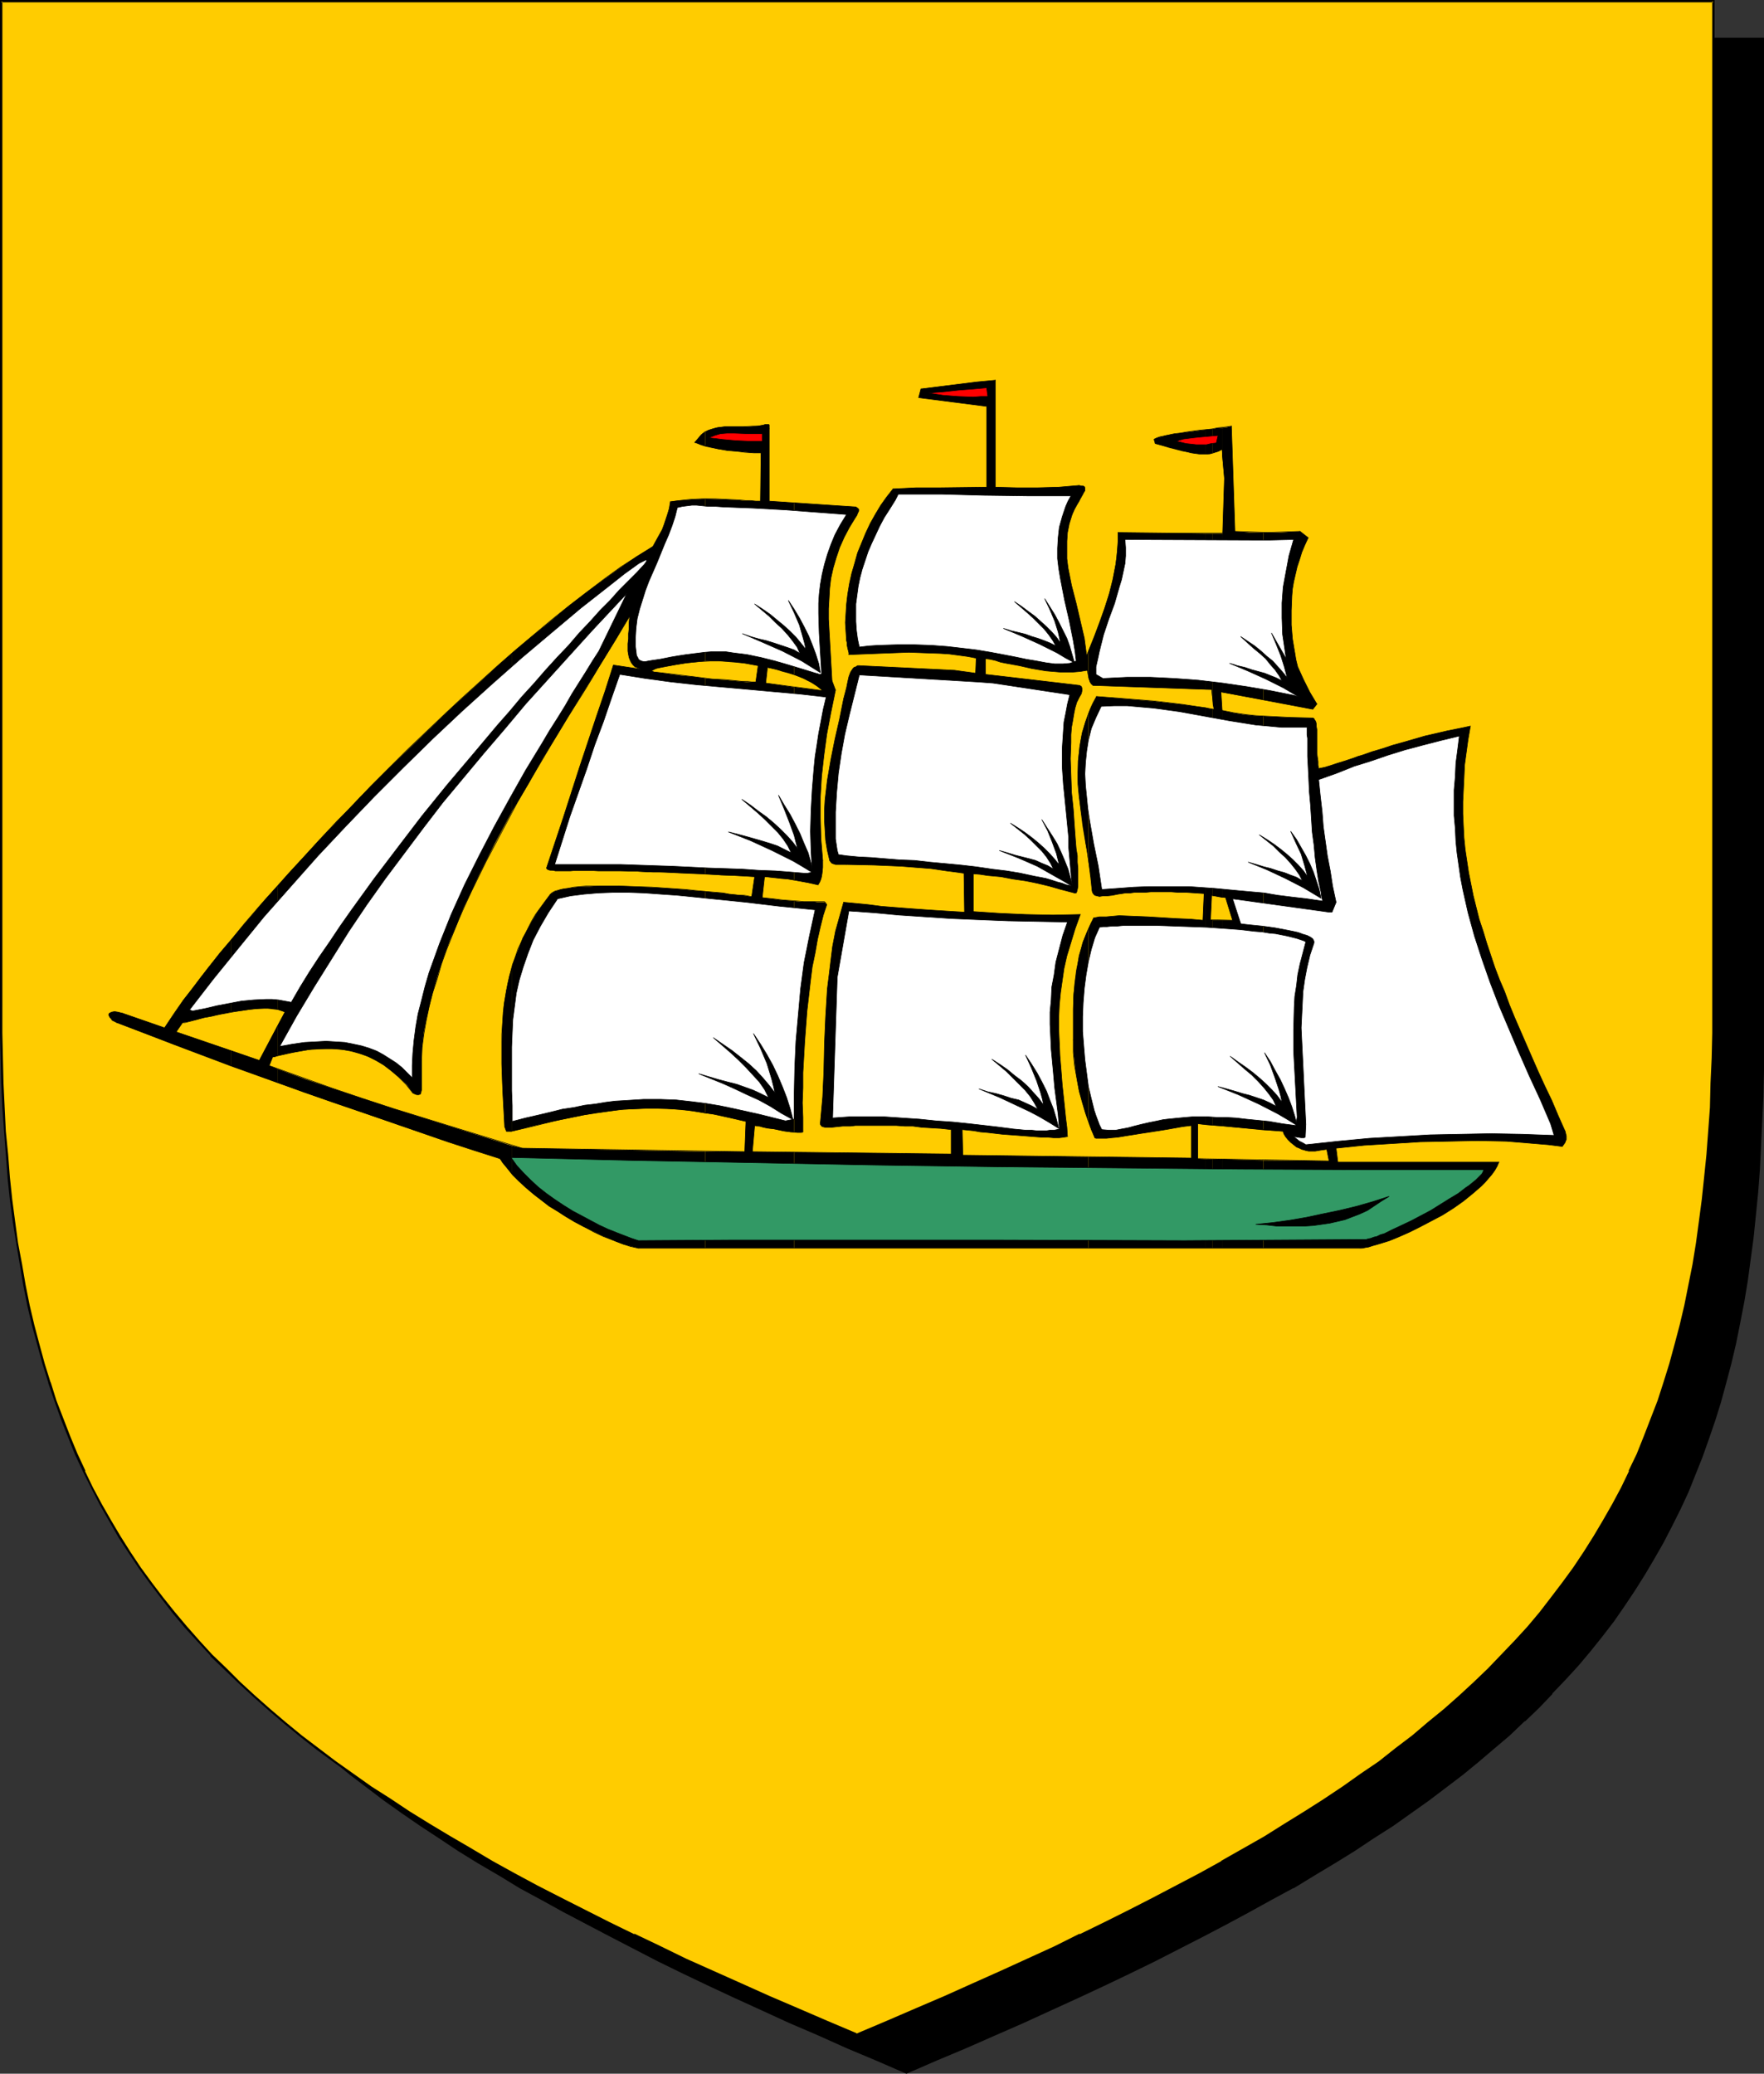 <?xml version="1.0" encoding="UTF-8" standalone="no"?>
<svg
   version="1.0"
   width="129.724mm"
   height="152.484mm"
   id="svg177"
   sodipodi:docname="Mast.wmf"
   xmlns:inkscape="http://www.inkscape.org/namespaces/inkscape"
   xmlns:sodipodi="http://sodipodi.sourceforge.net/DTD/sodipodi-0.dtd"
   xmlns="http://www.w3.org/2000/svg"
   xmlns:svg="http://www.w3.org/2000/svg">
  <rect width="100%" height="100%" fill="#333333" stroke="none"/>
  <sodipodi:namedview
     id="namedview177"
     pagecolor="#ffffff"
     bordercolor="#000000"
     borderopacity="0.25"
     inkscape:showpageshadow="2"
     inkscape:pageopacity="0.0"
     inkscape:pagecheckerboard="0"
     inkscape:deskcolor="#d1d1d1"
     inkscape:document-units="mm" />
  <defs
     id="defs1">
    <pattern
       id="WMFhbasepattern"
       patternUnits="userSpaceOnUse"
       width="6"
       height="6"
       x="0"
       y="0" />
  </defs>
  <path
     style="fill:#000000;fill-opacity:1;fill-rule:evenodd;stroke:none"
     d="m 251.934,575.994 8.403,-3.555 8.242,-3.555 7.918,-3.555 7.918,-3.393 7.595,-3.555 7.434,-3.393 7.272,-3.393 7.272,-3.393 6.949,-3.393 6.787,-3.393 6.626,-3.393 6.464,-3.393 6.302,-3.393 6.302,-3.393 5.818,-3.393 5.979,-3.393 5.656,-3.393 5.494,-3.555 5.333,-3.393 5.333,-3.555 5.01,-3.393 5.01,-3.716 4.686,-3.555 4.686,-3.555 4.525,-3.555 4.363,-3.716 4.202,-3.716 4.04,-3.716 3.878,-3.878 3.878,-3.878 3.555,-3.878 3.555,-3.878 3.394,-4.039 3.394,-4.201 3.07,-4.039 3.07,-4.201 2.909,-4.362 2.586,-4.362 2.747,-4.362 2.424,-4.524 2.424,-4.524 2.262,-4.686 2.262,-4.847 1.939,-4.686 1.939,-5.009 1.939,-5.009 1.616,-5.009 1.616,-5.332 1.454,-5.332 1.454,-5.332 1.293,-5.493 1.131,-5.655 1.131,-5.816 0.97,-5.816 0.808,-5.978 0.808,-6.14 0.646,-6.14 0.646,-6.463 0.485,-6.463 0.485,-6.624 0.162,-6.786 0.323,-6.786 0.162,-7.109 V 290.501 10.825 H 251.934 13.898 V 290.34 l 0.162,7.109 v 7.109 l 0.323,6.947 0.323,6.624 0.323,6.624 0.485,6.463 0.646,6.463 0.646,6.14 0.808,6.14 0.97,5.978 0.97,5.816 0.97,5.816 1.131,5.655 1.293,5.493 1.454,5.493 1.454,5.332 1.616,5.17 1.778,5.17 1.778,5.009 1.939,4.847 1.939,4.847 2.262,4.847 2.262,4.524 2.424,4.686 2.424,4.524 2.747,4.362 2.747,4.362 2.909,4.362 2.909,4.039 3.232,4.201 3.232,4.201 3.394,3.878 3.555,4.039 3.717,3.878 3.717,3.878 3.878,3.878 4.04,3.716 4.363,3.716 4.202,3.716 4.525,3.555 4.686,3.555 4.848,3.555 4.848,3.716 5.171,3.393 5.171,3.555 5.333,3.393 5.656,3.555 5.656,3.393 5.818,3.393 5.979,3.393 6.141,3.393 6.302,3.393 6.464,3.393 6.626,3.393 6.787,3.393 7.11,3.393 7.11,3.393 7.272,3.393 7.434,3.393 7.757,3.555 7.757,3.393 8.08,3.555 8.08,3.555 z"
     id="path1" />
  <path
     style="fill:#000000;fill-opacity:1;fill-rule:evenodd;stroke:none"
     d="m 251.934,576.317 8.565,-3.716 8.08,-3.393 8.08,-3.555 7.757,-3.393 7.757,-3.555 7.434,-3.393 7.272,-3.393 7.11,-3.393 v 0 l 6.949,-3.393 6.949,-3.555 6.626,-3.393 6.464,-3.393 6.302,-3.393 6.141,-3.393 5.979,-3.231 h 0.162 l 5.818,-3.555 5.656,-3.393 5.494,-3.393 5.333,-3.555 5.333,-3.393 5.01,-3.555 5.01,-3.555 4.686,-3.555 4.686,-3.555 4.525,-3.716 4.363,-3.716 4.202,-3.555 4.04,-3.878 h 0.162 l 3.878,-3.716 3.717,-3.878 v -0.162 l 3.717,-3.878 3.555,-3.878 3.394,-4.039 3.232,-4.039 3.232,-4.201 2.909,-4.201 2.909,-4.362 2.747,-4.362 2.586,-4.362 v 0 l 2.586,-4.524 2.424,-4.686 2.262,-4.524 v 0 l 2.262,-4.847 1.939,-4.847 1.939,-4.847 1.778,-5.009 1.778,-5.17 v 0 l 1.616,-5.17 1.454,-5.332 1.454,-5.493 1.293,-5.493 1.131,-5.655 1.131,-5.816 0.97,-5.816 0.808,-5.978 0.808,-5.978 0.646,-6.301 v 0 l 0.646,-6.463 0.485,-6.463 0.323,-6.624 0.323,-6.786 0.323,-6.786 0.162,-7.109 V 290.501 10.502 H 13.574 V 290.34 l 0.162,7.109 0.162,7.109 0.162,6.947 0.323,6.624 0.323,6.624 0.485,6.463 0.646,6.463 v 0 l 0.646,6.301 0.808,6.14 0.97,5.978 0.97,5.816 0.97,5.816 1.131,5.493 1.293,5.655 1.454,5.332 1.454,5.332 1.616,5.17 v 0.162 l 1.778,5.009 1.778,5.17 1.939,4.847 1.939,4.847 2.262,4.686 v 0 l 2.262,4.686 2.424,4.686 2.586,4.362 v 0.162 l 2.586,4.362 2.747,4.362 2.909,4.362 3.07,4.201 3.07,4.201 3.394,4.039 3.394,3.878 3.394,4.039 3.717,3.878 3.717,3.878 0.162,0.162 3.878,3.716 4.04,3.878 4.363,3.555 4.202,3.716 4.525,3.716 4.686,3.555 4.686,3.555 5.01,3.555 5.171,3.555 5.171,3.393 5.333,3.555 5.494,3.393 5.818,3.393 5.818,3.555 v 0 l 5.979,3.231 6.141,3.393 6.464,3.393 6.464,3.393 13.413,6.947 6.949,3.393 v 0 l 7.11,3.393 7.272,3.393 7.434,3.393 7.757,3.555 7.918,3.393 7.918,3.555 8.08,3.393 8.565,3.716 0.162,-0.646 -8.403,-3.555 -8.08,-3.555 -8.08,-3.393 -7.757,-3.555 -7.757,-3.555 -7.434,-3.231 -7.434,-3.555 -7.11,-3.393 v 0.162 l -6.949,-3.393 -13.413,-6.947 -6.464,-3.393 -6.302,-3.393 -6.141,-3.393 -5.979,-3.393 v 0 l -5.818,-3.393 -5.656,-3.393 -5.656,-3.393 -5.333,-3.555 -5.171,-3.393 -5.171,-3.555 -4.848,-3.555 -4.848,-3.555 -4.686,-3.555 -4.363,-3.716 -4.363,-3.716 -4.202,-3.716 -4.202,-3.716 -3.878,-3.716 v 0 l -3.717,-3.878 -3.717,-3.878 -3.394,-4.039 -3.394,-4.039 -3.394,-4.039 -3.07,-4.201 -3.07,-4.201 -2.909,-4.201 -2.747,-4.362 -2.586,-4.362 v 0 l -2.586,-4.524 -2.424,-4.524 -2.262,-4.686 h 0.162 l -2.262,-4.686 -1.939,-4.847 -1.939,-5.009 -1.939,-5.009 -1.616,-5.17 v 0.162 l -1.616,-5.332 -1.454,-5.332 -1.454,-5.332 -1.293,-5.655 -1.131,-5.493 -0.97,-5.816 -1.131,-5.816 -0.808,-5.978 -0.808,-6.14 -0.646,-6.301 v 0.162 l -0.646,-6.463 -0.485,-6.463 -0.323,-6.624 -0.323,-6.624 -0.323,-6.947 v -7.109 l -0.162,-7.109 V 10.825 l -0.323,0.323 H 489.971 l -0.323,-0.323 v 279.676 7.109 l -0.162,7.109 -0.162,6.786 -0.323,6.786 -0.485,6.624 -0.485,6.463 -0.646,6.463 v -0.162 l -0.646,6.301 -0.808,6.14 -0.808,5.978 -0.97,5.816 -1.131,5.655 -1.131,5.655 -1.293,5.655 -1.454,5.332 -1.454,5.332 -1.616,5.17 v 0 l -1.616,5.17 -1.939,4.847 -1.939,5.009 -1.939,4.847 -2.262,4.686 h 0.162 l -2.262,4.686 -2.424,4.686 -2.586,4.362 v 0 l -2.586,4.362 -2.747,4.362 -2.909,4.362 -3.07,4.201 -3.07,4.039 -3.232,4.039 -3.394,4.201 -3.555,3.878 -3.717,3.878 v 0 l -3.717,3.878 -3.878,3.716 v 0 l -4.202,3.716 -4.04,3.716 -4.525,3.716 -4.363,3.716 -4.686,3.555 -4.686,3.555 -5.01,3.555 -5.01,3.555 -5.333,3.393 -5.333,3.555 -5.494,3.393 -5.656,3.393 -5.979,3.393 h 0.162 l -5.979,3.393 -6.141,3.393 -6.464,3.393 -6.464,3.393 -6.626,3.393 -6.787,3.555 -6.949,3.393 v -0.162 l -7.11,3.393 -7.434,3.555 -7.434,3.231 -7.595,3.555 -7.918,3.555 -7.918,3.393 -8.242,3.555 -8.403,3.555 h 0.323 z"
     id="path2" />
  <path
     style="fill:#ffcc00;fill-opacity:1;fill-rule:evenodd;stroke:none"
     d="m 238.198,565.492 8.403,-3.555 8.242,-3.555 7.918,-3.393 7.918,-3.555 7.595,-3.393 7.434,-3.393 7.272,-3.393 7.272,-3.555 6.949,-3.393 6.787,-3.393 6.626,-3.393 6.464,-3.393 6.302,-3.231 6.302,-3.393 5.818,-3.555 5.979,-3.393 5.656,-3.393 5.494,-3.393 5.333,-3.555 5.333,-3.555 5.01,-3.393 5.01,-3.555 4.686,-3.555 4.686,-3.716 4.525,-3.555 4.363,-3.716 4.202,-3.716 4.04,-3.716 3.878,-3.878 3.878,-3.878 3.555,-3.878 3.555,-3.878 3.394,-4.039 3.394,-4.039 3.07,-4.201 3.07,-4.201 2.909,-4.362 2.586,-4.362 2.747,-4.362 2.424,-4.524 2.424,-4.524 2.262,-4.686 2.262,-4.686 1.939,-5.009 1.939,-4.847 1.939,-5.009 1.616,-5.17 1.616,-5.17 1.454,-5.332 1.454,-5.332 1.293,-5.655 1.131,-5.655 1.131,-5.655 0.97,-5.816 0.808,-6.14 0.808,-5.978 0.646,-6.301 0.646,-6.301 0.485,-6.463 0.323,-6.624 0.323,-6.786 0.323,-6.947 0.162,-6.947 V 279.838 0.323 H 238.198 0.323 V 279.838 v 7.271 l 0.162,6.947 0.162,6.947 0.323,6.786 0.485,6.624 0.485,6.463 0.485,6.301 0.646,6.301 0.808,5.978 0.97,6.14 0.97,5.816 0.97,5.655 1.131,5.655 1.293,5.493 1.454,5.493 1.454,5.332 1.616,5.17 1.616,5.17 1.939,5.009 1.939,4.847 1.939,4.847 2.262,4.847 2.262,4.686 2.424,4.524 2.424,4.524 2.586,4.362 2.747,4.362 2.909,4.362 3.07,4.201 3.07,4.039 3.394,4.039 3.394,4.201 3.394,3.878 3.717,3.878 3.878,3.878 3.878,3.878 4.04,3.716 4.202,3.716 4.363,3.716 4.525,3.555 4.525,3.716 4.848,3.555 5.01,3.393 5.01,3.555 5.171,3.555 5.494,3.393 5.494,3.555 5.656,3.393 5.818,3.393 6.141,3.393 6.141,3.393 6.302,3.393 6.464,3.393 6.626,3.393 6.787,3.393 6.949,3.393 7.11,3.393 7.434,3.555 7.434,3.393 7.595,3.393 7.918,3.555 7.918,3.393 8.242,3.555 z"
     id="path3" />
  <path
     style="fill:#000000;fill-opacity:1;fill-rule:evenodd;stroke:none"
     d="m 238.198,565.815 8.565,-3.555 8.08,-3.555 8.08,-3.393 7.757,-3.555 7.757,-3.393 14.706,-6.786 7.11,-3.555 v 0 l 6.949,-3.393 6.949,-3.393 6.626,-3.393 6.464,-3.393 6.302,-3.393 6.141,-3.393 h 0.162 l 5.979,-3.393 5.818,-3.393 5.656,-3.555 5.494,-3.393 5.333,-3.393 5.333,-3.555 5.01,-3.555 5.01,-3.393 4.686,-3.716 4.686,-3.555 4.525,-3.716 4.363,-3.555 4.202,-3.716 4.04,-3.878 h 0.162 l 3.878,-3.716 3.717,-3.878 v -0.162 l 3.717,-3.878 3.555,-3.878 3.394,-4.039 3.232,-4.039 3.07,-4.201 3.07,-4.201 2.909,-4.201 2.747,-4.362 2.586,-4.524 v 0 l 2.586,-4.524 2.424,-4.524 2.262,-4.686 v 0 l 2.262,-4.847 1.939,-4.847 1.939,-4.847 1.778,-5.009 1.778,-5.17 v 0 l 1.616,-5.332 1.454,-5.17 1.454,-5.493 1.293,-5.493 1.131,-5.655 1.131,-5.816 0.97,-5.816 0.808,-5.978 0.808,-6.14 0.646,-6.14 v -0.162 l 0.646,-6.301 0.485,-6.463 0.323,-6.624 0.323,-6.786 0.323,-6.947 0.162,-6.947 V 279.838 0 H 0 v 279.838 7.271 l 0.162,6.947 0.162,6.947 0.323,6.786 0.485,6.624 0.485,6.463 0.485,6.301 v 0.162 l 0.646,6.14 0.808,6.14 0.97,5.978 0.97,5.816 0.97,5.816 1.131,5.655 1.293,5.493 1.454,5.332 1.454,5.332 1.616,5.17 v 0.162 l 1.778,5.17 1.778,5.009 1.939,4.847 1.939,4.847 2.262,4.847 v 0 l 2.262,4.524 2.424,4.686 2.586,4.524 v 0 l 2.586,4.524 2.747,4.201 2.909,4.362 3.07,4.201 3.07,4.039 3.232,4.201 3.394,4.039 3.555,3.878 3.555,3.878 v 0.162 l 3.878,3.716 v 0 l 4.04,3.878 4.04,3.716 4.202,3.716 4.363,3.716 4.525,3.716 4.525,3.555 4.848,3.555 5.01,3.555 5.01,3.555 5.171,3.393 5.333,3.555 5.656,3.393 5.656,3.393 5.818,3.393 v 0 l 6.141,3.555 6.141,3.393 6.302,3.393 6.464,3.393 13.413,6.786 6.949,3.393 v 0 l 7.272,3.393 7.272,3.555 7.434,3.393 7.757,3.393 7.757,3.555 8.08,3.393 8.08,3.555 8.565,3.555 0.162,-0.646 -8.403,-3.555 -8.242,-3.555 -7.918,-3.393 -7.918,-3.555 -7.595,-3.393 -7.595,-3.393 -7.272,-3.555 -7.11,-3.393 v 0.162 l -6.949,-3.393 -13.413,-6.786 -6.626,-3.393 -6.302,-3.393 -6.141,-3.393 -5.979,-3.555 v 0 l -5.818,-3.393 -5.656,-3.393 -5.494,-3.393 -5.333,-3.555 -5.333,-3.393 -5.01,-3.555 -5.01,-3.555 -4.686,-3.555 -4.686,-3.555 -4.525,-3.716 -4.363,-3.716 -4.202,-3.716 -4.04,-3.716 -3.878,-3.878 v 0 l -3.878,-3.716 v 0 l -3.555,-3.878 -3.555,-4.039 -3.394,-4.039 -3.232,-4.039 -3.07,-4.039 -3.07,-4.201 -2.909,-4.362 -2.747,-4.362 -2.586,-4.362 v 0 l -2.586,-4.524 -2.424,-4.524 -2.262,-4.686 h 0.162 l -2.262,-4.847 -1.939,-4.686 -1.939,-5.009 -1.939,-5.009 -1.616,-5.17 v 0.162 l -1.616,-5.17 -1.454,-5.332 -1.454,-5.493 -1.293,-5.493 -1.131,-5.655 -0.97,-5.655 -1.131,-5.978 -0.808,-5.978 -0.808,-6.14 -0.646,-6.14 v 0 l -0.485,-6.301 -0.646,-6.463 -0.323,-6.624 -0.323,-6.786 -0.162,-6.947 -0.162,-6.947 V 279.838 0.323 L 0.323,0.646 H 476.235 l -0.323,-0.323 V 279.838 v 7.271 l -0.162,6.947 -0.323,6.947 -0.162,6.786 -0.485,6.624 -0.485,6.463 -0.646,6.301 v 0 l -0.646,6.14 -0.808,6.14 -0.808,5.978 -0.97,5.978 -1.131,5.655 -1.131,5.655 -1.293,5.493 -1.454,5.493 -1.454,5.332 -1.616,5.17 v 0 l -1.616,5.009 -1.939,5.009 -1.939,5.009 -1.939,4.847 -2.262,4.686 h 0.162 l -2.262,4.686 -2.424,4.524 -2.586,4.524 v 0 l -2.586,4.362 -2.747,4.362 -2.909,4.362 -3.07,4.201 -3.07,4.039 -3.232,4.201 -3.394,4.039 -3.555,3.878 -3.717,3.878 v 0 l -3.717,3.878 -3.878,3.716 v 0 l -4.202,3.878 -4.202,3.716 -4.363,3.555 -4.363,3.716 -4.686,3.555 -4.686,3.716 -5.01,3.393 -5.01,3.555 -5.333,3.555 -5.333,3.393 -5.494,3.393 -5.656,3.555 -5.979,3.393 -5.979,3.393 h 0.162 l -6.141,3.393 -6.464,3.393 -6.464,3.393 -6.626,3.393 -6.787,3.393 -6.949,3.393 v -0.162 l -7.11,3.555 -14.867,6.786 -7.595,3.393 -7.918,3.555 -7.918,3.393 -8.242,3.555 -8.403,3.555 h 0.323 z"
     id="path4" />
  <path
     style="fill:#000000;fill-opacity:1;fill-rule:evenodd;stroke:none"
     d="m 351.156,322.492 v 24.397 h 26.826 0.646 l 0.808,-0.162 0.97,-0.162 0.97,-0.323 1.131,-0.323 1.131,-0.323 2.586,-0.808 2.747,-1.131 2.909,-1.293 2.909,-1.454 3.07,-1.616 3.07,-1.616 3.07,-1.939 2.747,-1.939 2.586,-2.1 2.424,-2.1 0.97,-0.969 0.97,-1.131 0.97,-1.131 0.808,-1.131 0.646,-1.131 0.485,-1.131 h -44.763 l -0.485,-3.878 7.757,-0.808 7.918,-0.485 7.757,-0.485 8.08,-0.162 7.918,-0.162 7.918,0.162 7.757,0.646 3.878,0.323 3.878,0.485 0.485,-0.646 0.323,-0.485 0.162,-0.485 0.162,-0.323 v -0.969 l -0.162,-0.646 -0.162,-0.646 -1.939,-4.362 -1.778,-4.201 -1.939,-4.039 -1.778,-3.878 -1.778,-4.039 -1.616,-3.716 -1.616,-3.716 -1.616,-3.716 -1.454,-3.555 -1.293,-3.555 -1.454,-3.393 -1.293,-3.393 -1.131,-3.393 -1.131,-3.393 -0.97,-3.231 -1.131,-3.393 -1.616,-6.463 -1.293,-6.463 -0.485,-3.231 -0.485,-3.231 -0.323,-3.231 -0.162,-3.231 -0.162,-3.393 v -3.393 l 0.162,-3.231 0.162,-3.393 0.162,-3.555 0.485,-3.555 0.485,-3.555 0.646,-3.716 -3.07,0.646 -3.232,0.646 -6.302,1.454 -6.141,1.777 -2.909,0.808 -2.909,0.969 -2.747,0.808 -2.747,0.969 -1.131,0.323 -1.293,0.485 -2.424,0.808 -2.101,0.646 -1.939,0.646 -1.616,0.485 -1.616,0.323 -0.162,-0.969 v -0.969 l -0.323,-2.262 v -4.524 -2.1 l -0.162,-0.969 v -0.646 l -0.162,-0.646 -0.323,-0.485 -0.162,-0.323 -0.323,-0.162 -6.949,-0.162 -6.787,-0.323 v 115.037 l 5.494,0.323 0.162,0.646 0.485,0.808 0.646,0.808 0.808,0.808 0.808,0.646 0.808,0.646 0.808,0.323 0.646,0.323 0.646,0.162 0.485,0.162 0.808,0.162 h 1.778 l 0.97,-0.162 0.97,-0.162 1.293,-0.162 0.646,3.231 z"
     id="path5" />
  <path
     style="fill:#000000;fill-opacity:1;fill-rule:evenodd;stroke:none"
     d="m 351.156,147.997 v 46.532 l 13.736,2.585 1.131,-1.454 -1.939,-3.231 -1.778,-3.555 -0.808,-1.777 -0.808,-1.777 -0.485,-1.939 -0.323,-1.939 -0.646,-3.878 -0.323,-3.878 v -4.039 l 0.162,-4.039 0.162,-1.939 0.323,-1.939 0.485,-2.1 0.485,-2.1 0.646,-1.939 0.646,-2.1 0.808,-1.939 0.97,-2.1 -2.262,-1.777 -2.586,0.162 -2.586,0.162 z"
     id="path6" />
  <path
     style="fill:#000000;fill-opacity:1;fill-rule:evenodd;stroke:none"
     d="m 351.156,194.529 v -46.532 h -3.878 l -1.939,-0.162 -2.101,-0.162 -0.97,-29.244 -1.293,0.323 -1.293,0.162 v 7.755 l 0.646,6.301 -0.485,15.187 v 0.162 h -0.162 v 44.108 z"
     id="path7" />
  <path
     style="fill:#000000;fill-opacity:1;fill-rule:evenodd;stroke:none"
     d="M 351.156,314.09 V 199.053 l -2.747,-0.162 -2.909,-0.323 -2.909,-0.485 -2.909,-0.646 v 52.025 h 0.97 l 1.939,6.301 h -2.909 v 57.195 z"
     id="path8" />
  <path
     style="fill:#000000;fill-opacity:1;fill-rule:evenodd;stroke:none"
     d="m 351.156,346.889 v -24.397 l -11.474,-0.323 v 24.72 z"
     id="path9" />
  <path
     style="fill:#000000;fill-opacity:1;fill-rule:evenodd;stroke:none"
     d="m 339.683,126.67 v -7.755 h -0.646 -0.485 l -1.454,0.323 v 6.624 l 1.293,-0.323 1.293,-0.646 z"
     id="path10" />
  <path
     style="fill:#000000;fill-opacity:1;fill-rule:evenodd;stroke:none"
     d="M 339.683,192.429 V 148.32 h -2.586 v 47.501 l 0.323,1.293 h -0.323 v 51.864 l 2.586,0.485 v -52.025 0 l -0.323,-5.17 z"
     id="path11" />
  <path
     style="fill:#000000;fill-opacity:1;fill-rule:evenodd;stroke:none"
     d="m 339.683,312.959 v -57.195 h -2.586 v 57.034 z"
     id="path12" />
  <path
     style="fill:#000000;fill-opacity:1;fill-rule:evenodd;stroke:none"
     d="M 339.683,346.889 V 322.169 h -2.586 v 24.72 z"
     id="path13" />
  <path
     style="fill:#000000;fill-opacity:1;fill-rule:evenodd;stroke:none"
     d="m 337.097,125.862 v -6.624 h -0.323 -0.485 l -1.131,0.162 v 6.786 h 1.131 z"
     id="path14" />
  <path
     style="fill:#000000;fill-opacity:1;fill-rule:evenodd;stroke:none"
     d="m 337.097,195.822 v -47.501 h -1.939 v 43.3 h 1.616 z"
     id="path15" />
  <path
     style="fill:#000000;fill-opacity:1;fill-rule:evenodd;stroke:none"
     d="m 337.097,248.978 v -51.864 l -0.97,-0.162 -0.97,-0.323 v 116.007 l 1.939,0.162 v -57.034 l -0.646,-0.162 0.323,-6.786 z"
     id="path16" />
  <path
     style="fill:#000000;fill-opacity:1;fill-rule:evenodd;stroke:none"
     d="M 337.097,346.889 V 322.169 h -1.939 v 24.72 z"
     id="path17" />
  <path
     style="fill:#000000;fill-opacity:1;fill-rule:evenodd;stroke:none"
     d="m 335.158,126.185 v -6.786 l -4.848,0.646 -2.424,0.323 -2.262,0.323 -1.778,0.323 -0.808,0.323 -0.808,0.162 -0.485,0.162 -0.485,0.162 -0.323,0.162 -0.162,0.162 0.323,1.131 3.717,1.131 3.717,0.969 1.778,0.323 1.778,0.323 1.616,0.162 z"
     id="path18" />
  <path
     style="fill:#000000;fill-opacity:1;fill-rule:evenodd;stroke:none"
     d="m 335.158,191.621 v -43.3 l -12.12,-0.162 -12.282,-0.162 v 2.262 l -0.162,2.1 -0.485,4.362 -0.808,4.039 -0.97,4.039 -1.293,4.039 -1.454,4.039 -1.454,3.878 -1.616,4.039 v 7.594 l 0.485,1.293 0.323,0.485 0.485,0.323 z"
     id="path19" />
  <path
     style="fill:#000000;fill-opacity:1;fill-rule:evenodd;stroke:none"
     d="M 335.158,312.636 V 196.63 l -3.878,-0.485 -3.717,-0.485 -7.434,-0.808 -7.595,-0.646 -3.717,-0.323 -4.04,-0.323 -1.293,2.424 -0.97,2.262 v 41.039 l 0.485,4.039 0.485,3.878 0.162,0.808 0.323,0.485 0.323,0.323 0.646,0.162 0.646,0.162 0.97,-0.162 h 1.131 l 1.454,-0.162 1.616,-0.323 1.131,-0.162 0.97,-0.162 h 1.293 l 1.131,-0.162 h 1.454 1.454 l 1.778,-0.162 h 1.616 1.939 1.939 l 2.101,0.162 h 2.262 l 2.424,0.162 2.424,0.162 -0.323,7.432 -3.555,-0.323 -3.878,-0.162 -7.918,-0.485 -4.04,-0.162 -3.878,-0.162 -3.555,0.323 h -1.939 l -1.616,0.323 -0.808,1.454 -0.646,1.454 v 53.802 l 0.808,2.262 0.97,2.1 0.323,0.162 h 0.485 0.97 1.454 l 1.454,-0.162 1.778,-0.162 1.939,-0.323 4.04,-0.646 4.202,-0.646 2.101,-0.323 1.939,-0.323 1.778,-0.323 1.778,-0.323 1.293,-0.162 1.293,-0.162 v 9.048 l -28.603,-0.323 v 25.366 h 32.643 V 322.169 l -2.262,-0.162 v -9.694 z"
     id="path20" />
  <path
     style="fill:#000000;fill-opacity:1;fill-rule:evenodd;stroke:none"
     d="m 302.515,188.39 v -7.594 l -0.323,0.808 -0.162,0.646 -0.323,-2.424 -0.323,-2.424 -1.131,-4.847 -1.131,-4.847 -1.293,-5.009 -0.485,-2.424 -0.485,-2.424 -0.323,-2.585 v -2.424 -2.424 l 0.162,-2.424 0.485,-2.424 0.808,-2.585 0.646,-1.454 0.808,-1.454 0.485,-0.808 0.323,-0.646 0.646,-1.131 0.323,-0.646 0.323,-0.485 v -0.323 -0.485 l -0.162,-0.323 -0.323,-0.162 h -0.485 l -0.646,-0.162 -5.656,0.485 -5.818,0.162 h -5.818 l -5.979,-0.162 v -29.729 l -5.171,0.485 -5.171,0.646 -5.171,0.646 -5.171,0.646 -0.646,2.424 18.907,2.424 v 22.458 l -12.928,0.162 h -6.626 l -6.464,0.323 -1.778,2.262 -1.616,2.262 -1.454,2.424 -1.454,2.585 -1.293,2.747 -1.131,2.747 -1.131,2.747 -0.808,2.908 -0.808,2.747 -0.646,2.908 -0.485,2.908 -0.323,2.747 -0.162,2.585 -0.162,2.585 0.162,2.585 0.162,2.424 0.162,0.646 v 0.646 l 0.162,0.808 0.162,0.646 0.162,0.646 v 0.485 l 4.202,-0.162 4.04,-0.162 4.202,-0.162 4.202,-0.162 4.363,0.162 4.525,0.162 2.424,0.162 2.424,0.323 2.424,0.323 2.586,0.485 -0.162,4.201 -5.818,-0.808 -26.502,-1.293 v 0 h -0.485 l -0.485,0.323 -0.485,0.162 -0.323,0.323 -0.323,0.485 -0.323,0.485 -0.485,1.293 -0.323,1.454 -0.323,1.616 -0.808,3.07 -1.131,5.655 -1.293,5.655 -1.131,5.655 -0.97,5.655 -0.323,2.747 -0.323,2.747 -0.162,2.908 v 2.747 l 0.162,2.747 0.162,2.747 0.485,2.908 0.646,2.747 0.323,0.485 0.323,0.323 0.485,0.162 0.485,0.162 h 1.454 1.616 l 7.595,0.162 7.595,0.323 4.04,0.323 4.202,0.323 4.363,0.646 2.424,0.323 2.424,0.323 0.162,10.825 -2.747,-0.162 -2.586,-0.162 -2.586,-0.162 -2.424,-0.162 -4.525,-0.323 -4.202,-0.323 -4.04,-0.323 -3.717,-0.485 -3.394,-0.323 -3.394,-0.323 -1.131,4.039 -1.131,4.039 -0.808,4.201 -0.485,3.878 -0.485,4.039 -0.485,3.878 -0.485,7.917 -0.323,7.432 -0.162,7.594 -0.323,7.109 -0.323,3.555 -0.323,3.555 v 0.485 l 0.323,0.485 0.323,0.162 0.646,0.162 h 0.808 1.131 l 1.454,-0.162 1.616,-0.162 h 0.97 1.131 l 1.293,-0.162 h 1.293 1.293 1.616 1.616 1.778 1.939 1.939 l 2.262,0.162 h 2.262 l 2.424,0.323 2.586,0.162 2.747,0.162 2.909,0.323 v 6.786 l -43.632,-0.485 v 26.659 h 81.77 v -25.366 l -34.906,-0.485 -0.162,-7.109 1.616,0.162 1.616,0.162 1.778,0.323 1.939,0.162 4.202,0.485 4.363,0.323 4.202,0.323 2.101,0.162 h 1.778 l 1.778,0.162 h 1.616 l 1.293,-0.162 0.97,-0.162 -0.162,-2.585 -0.323,-2.585 -0.485,-4.686 -0.485,-4.524 -0.323,-4.201 -0.323,-3.878 -0.162,-3.716 -0.162,-3.555 v -3.393 l 0.162,-3.393 0.323,-3.393 0.485,-3.393 0.485,-3.393 0.808,-3.555 1.131,-3.716 1.131,-3.716 1.454,-4.039 -7.595,0.162 -7.595,-0.162 -7.272,-0.323 -7.272,-0.485 v -10.502 l 1.939,0.162 2.101,0.323 3.555,0.323 3.394,0.646 3.394,0.485 3.232,0.646 3.394,0.808 3.394,0.969 3.717,0.969 h 0.485 l 0.162,-0.323 0.162,-0.646 0.162,-0.808 v -0.969 -2.585 -1.454 l -0.162,-1.777 v -1.777 l -0.323,-1.939 -0.162,-1.939 -0.323,-4.362 -0.323,-4.686 -0.485,-4.686 -0.162,-4.686 -0.162,-4.686 0.162,-4.524 v -2.1 l 0.162,-2.1 0.323,-1.777 0.323,-1.939 0.323,-1.616 0.485,-1.616 0.646,-1.293 0.646,-1.131 0.162,-0.808 v -0.646 l -0.162,-0.485 -0.485,-0.323 -26.179,-3.07 v -4.362 l 1.293,0.162 1.454,0.323 1.454,0.485 1.616,0.323 3.555,0.646 3.555,0.808 3.878,0.646 3.878,0.323 h 1.939 1.778 l 1.939,-0.162 1.939,-0.323 0.162,1.131 z"
     id="path21" />
  <path
     style="fill:#000000;fill-opacity:1;fill-rule:evenodd;stroke:none"
     d="m 302.515,239.284 v -41.039 l -0.97,2.747 -0.808,2.585 -0.485,2.747 -0.323,2.585 -0.323,2.585 v 2.585 2.747 l 0.162,2.585 0.485,5.009 0.646,5.17 0.808,4.847 0.485,2.424 z"
     id="path22" />
  <path
     style="fill:#000000;fill-opacity:1;fill-rule:evenodd;stroke:none"
     d="m 302.515,311.828 v -53.802 l -0.808,1.939 -0.808,1.939 -0.97,3.878 -0.808,3.878 -0.485,3.878 -0.323,3.878 v 3.878 7.755 2.908 l 0.323,2.908 0.323,2.908 0.485,2.908 0.485,2.747 0.808,2.908 0.808,2.747 z"
     id="path23" />
  <path
     style="fill:#000000;fill-opacity:1;fill-rule:evenodd;stroke:none"
     d="m 220.745,250.432 v 64.304 h 0.97 0.808 l 0.485,-0.162 h 0.162 v -0.162 -3.878 l -0.162,-4.039 0.162,-4.201 v -4.201 l 0.485,-8.563 0.646,-8.563 0.485,-4.201 0.485,-4.201 0.485,-3.878 0.808,-3.878 0.646,-3.716 0.808,-3.555 0.808,-3.231 0.97,-2.908 -0.323,-0.323 -0.162,-0.323 h -0.485 -1.778 l -0.646,-0.162 h -1.778 -1.131 -1.293 z"
     id="path24" />
  <path
     style="fill:#000000;fill-opacity:1;fill-rule:evenodd;stroke:none"
     d="m 220.745,190.975 v 53.641 l 1.778,0.323 1.778,0.323 3.07,0.646 0.485,-0.808 0.323,-0.808 0.162,-0.646 0.162,-0.969 0.162,-1.616 v -1.939 l -0.485,-5.978 -0.162,-5.816 v -5.816 l 0.323,-5.655 0.646,-5.816 0.808,-5.978 1.131,-5.978 1.293,-6.301 -0.97,-2.585 -0.646,-11.471 -0.323,-5.655 v -2.908 l 0.162,-2.747 0.162,-2.908 0.323,-2.747 0.646,-2.908 0.808,-2.747 0.97,-2.908 1.293,-2.908 1.454,-2.747 1.778,-2.908 0.323,-0.485 0.162,-0.485 0.323,-0.646 v -0.323 -0.162 l -0.323,-0.323 -0.485,-0.323 -17.13,-1.131 v 47.824 l 1.293,0.485 1.293,0.485 1.131,0.646 0.97,0.485 1.778,1.131 1.454,1.131 z"
     id="path25" />
  <path
     style="fill:#000000;fill-opacity:1;fill-rule:evenodd;stroke:none"
     d="m 220.745,187.582 v -47.824 l -6.949,-0.485 v -20.196 -0.646 -0.323 l -0.162,-0.162 h -0.323 -0.323 -0.323 l -0.323,0.162 -2.424,0.323 -2.262,0.162 h -6.302 l -1.778,0.162 -1.778,0.485 -0.97,0.323 -0.808,0.485 v 4.039 l 3.878,0.808 4.04,0.485 3.878,0.323 1.939,0.162 h 1.778 l -0.162,13.41 h -1.454 l -1.778,-0.162 h -1.778 l -1.939,-0.162 -4.04,-0.162 -4.363,-0.162 v 45.078 h 3.555 l 3.717,0.323 3.717,0.323 3.717,0.646 v 0 l -0.646,4.524 h -1.293 -1.454 l -1.778,-0.162 -1.616,-0.162 -1.939,-0.162 -1.939,-0.162 -4.04,-0.323 v 54.449 l 3.232,0.162 3.394,0.162 3.555,0.162 3.555,0.162 -0.808,5.493 h -0.646 l -0.97,-0.162 -1.131,-0.162 -1.616,-0.162 -1.778,-0.162 -2.101,-0.323 -2.262,-0.162 -2.424,-0.323 v 61.719 l 2.747,0.323 2.747,0.646 2.909,0.646 2.909,0.646 -0.323,8.402 h -10.989 v 26.82 h 24.725 v -26.659 l -11.635,-0.162 0.646,-7.271 0.97,0.162 1.293,0.323 1.293,0.323 1.616,0.162 3.07,0.646 1.454,0.162 1.293,0.162 v -64.304 l -1.778,-0.162 -2.101,-0.162 -2.424,-0.323 -2.586,-0.323 0.646,-5.816 2.262,0.323 2.101,0.162 1.939,0.162 1.939,0.323 v -53.641 l -7.918,-1.131 0.485,-4.362 2.101,0.485 1.939,0.646 1.778,0.485 z"
     id="path26" />
  <path
     style="fill:#000000;fill-opacity:1;fill-rule:evenodd;stroke:none"
     d="m 196.021,124.085 v -4.039 l -0.808,0.485 -0.646,0.646 -1.454,1.777 1.454,0.646 z"
     id="path27" />
  <path
     style="fill:#000000;fill-opacity:1;fill-rule:evenodd;stroke:none"
     d="m 196.021,183.704 v -45.078 l -2.747,0.162 -2.586,0.162 -2.262,0.162 -1.131,0.162 -0.97,0.162 -0.323,1.939 -0.485,1.616 -0.485,1.454 -0.485,1.454 -0.485,1.293 -0.808,1.454 -0.808,1.454 -0.97,1.777 -4.525,2.747 -4.686,3.231 -4.686,3.393 -4.848,3.555 -5.01,3.878 -5.01,4.201 -5.171,4.201 -5.171,4.362 v 43.947 l 4.363,-7.271 4.202,-7.432 4.363,-7.109 4.202,-6.947 4.202,-6.786 4.04,-6.463 3.717,-6.14 1.778,-3.07 1.778,-2.908 -0.162,1.777 v 1.616 l -0.162,1.454 v 1.454 l -0.162,1.293 v 2.1 l 0.162,0.969 0.162,0.808 0.323,0.808 0.323,0.646 0.485,0.646 0.485,0.485 0.808,0.323 0.808,0.323 0.97,0.162 -8.565,-1.293 -2.262,7.109 -2.424,7.109 -4.686,14.057 -4.525,14.057 -4.686,14.056 0.162,0.323 0.323,0.162 0.323,0.162 h 0.646 l 0.97,0.162 h 11.958 1.778 2.101 2.101 l 2.424,0.162 h 2.424 l 2.747,0.162 h 2.747 l 3.07,0.162 3.232,0.162 3.555,0.162 3.555,0.162 v -54.449 l -3.232,-0.485 -3.555,-0.323 -7.11,-0.969 h -0.323 l -0.323,-0.162 H 181.315 l -0.162,-0.162 0.162,-0.162 0.323,-0.162 0.646,-0.323 0.646,-0.162 1.616,-0.323 2.909,-0.485 2.909,-0.485 2.909,-0.323 z"
     id="path28" />
  <path
     style="fill:#000000;fill-opacity:1;fill-rule:evenodd;stroke:none"
     d="m 196.021,309.405 v -61.719 l -2.909,-0.162 -3.232,-0.323 -6.626,-0.485 -6.787,-0.323 -3.394,-0.162 h -3.232 -3.07 l -2.909,0.162 h -2.586 l -2.424,0.323 -1.131,0.162 -0.97,0.162 -0.97,0.162 -0.808,0.323 -0.646,0.162 -0.646,0.323 -0.485,0.323 -0.323,0.323 -1.778,2.424 -1.778,2.424 -1.454,2.424 -1.293,2.424 -1.293,2.262 -0.97,2.585 -0.97,2.424 -0.97,2.424 v 46.37 l 6.949,-1.777 6.626,-1.454 6.464,-1.293 6.464,-0.969 3.232,-0.485 3.232,-0.162 3.232,-0.162 h 3.394 3.394 l 3.555,0.323 3.555,0.323 z"
     id="path29" />
  <path
     style="fill:#000000;fill-opacity:1;fill-rule:evenodd;stroke:none"
     d="M 196.021,346.889 V 320.068 l -50.904,-0.969 -1.293,-0.323 -1.454,-0.323 v 8.078 l 1.778,1.777 1.939,1.777 2.101,1.777 2.101,1.616 2.262,1.777 2.424,1.454 2.262,1.454 2.424,1.454 2.424,1.293 2.424,1.131 2.262,1.131 2.262,0.969 2.262,0.969 2.101,0.808 2.101,0.485 1.939,0.485 z"
     id="path30" />
  <path
     style="fill:#000000;fill-opacity:1;fill-rule:evenodd;stroke:none"
     d="m 142.369,225.389 v -43.947 l -4.202,3.716 -4.202,3.878 -8.726,7.917 -8.403,8.078 -8.565,8.24 -8.242,8.24 -7.918,8.402 -3.878,4.039 -3.878,4.201 -3.555,3.878 -3.555,4.039 v 34.576 l 0.97,0.323 0.97,0.323 -1.939,3.555 v 8.563 l 2.747,-0.646 2.747,-0.485 2.747,-0.485 2.586,-0.162 2.586,-0.162 h 2.424 l 2.424,0.323 2.424,0.485 2.262,0.646 2.262,0.808 2.262,1.131 2.101,1.293 1.939,1.454 2.101,1.777 2.101,1.939 1.778,2.424 0.646,0.323 0.485,0.162 h 0.485 l 0.485,-0.162 0.162,-0.485 0.162,-0.646 v -0.808 -0.969 -1.131 -4.201 -1.131 l 0.162,-3.878 0.485,-4.039 0.808,-4.039 0.97,-4.201 1.131,-4.201 1.293,-4.362 1.454,-4.362 1.616,-4.362 1.939,-4.362 1.778,-4.524 2.101,-4.362 2.101,-4.524 4.525,-9.048 z"
     id="path31" />
  <path
     style="fill:#000000;fill-opacity:1;fill-rule:evenodd;stroke:none"
     d="m 142.369,314.413 v -46.37 l -0.646,2.585 -0.646,2.747 -0.485,2.585 -0.485,2.747 -0.323,2.747 -0.162,2.747 -0.162,5.493 v 5.655 l 0.162,5.816 0.323,5.816 0.323,6.14 0.485,1.293 h 1.293 z"
     id="path32" />
  <path
     style="fill:#000000;fill-opacity:1;fill-rule:evenodd;stroke:none"
     d="m 142.369,326.531 v -8.078 l -16.483,-5.17 -16.483,-5.17 -16.16,-5.332 -8.08,-2.747 -7.918,-2.908 v 3.878 l 15.029,5.332 15.19,5.17 7.595,2.585 7.918,2.747 7.918,2.585 8.08,2.585 0.646,1.131 0.97,1.131 z"
     id="path33" />
  <path
     style="fill:#000000;fill-opacity:1;fill-rule:evenodd;stroke:none"
     d="m 77.245,280.645 v -34.576 l -3.555,3.878 -3.232,3.878 -3.232,3.716 -3.07,3.716 v 20.035 l 3.717,-0.485 3.555,-0.485 h 1.616 1.454 l 1.454,0.162 z"
     id="path34" />
  <path
     style="fill:#000000;fill-opacity:1;fill-rule:evenodd;stroke:none"
     d="m 77.245,293.409 v -8.563 l -5.171,9.856 -7.918,-2.747 v 4.201 0.162 l 13.09,4.686 v -3.878 l -1.131,-0.485 -1.293,-0.485 0.97,-2.424 h 0.646 z"
     id="path35" />
  <path
     style="fill:#000000;fill-opacity:1;fill-rule:evenodd;stroke:none"
     d="m 64.155,281.292 v -20.035 l -3.07,3.555 -2.747,3.555 -2.586,3.231 -2.424,3.231 -2.262,2.908 -1.939,2.908 -1.778,2.585 -1.616,2.424 -11.635,-4.039 -1.293,-0.323 -0.97,-0.162 -0.808,0.162 -0.323,0.162 -0.323,0.162 -0.162,0.323 v 0.162 l 0.162,0.323 0.162,0.323 0.323,0.323 0.323,0.485 0.646,0.323 0.646,0.323 15.837,6.14 15.837,5.978 v -0.162 -4.201 l -15.19,-5.17 1.778,-2.585 1.131,-0.162 1.293,-0.323 1.454,-0.323 1.778,-0.485 1.778,-0.323 1.939,-0.485 z"
     id="path36" />
  <path
     style="fill:none;stroke:#000000;stroke-width:0.162px;stroke-linecap:round;stroke-linejoin:round;stroke-miterlimit:4;stroke-dasharray:none;stroke-opacity:1"
     d="m 177.437,346.889 -2.262,-0.485 -2.262,-0.808 -2.586,-0.969 -2.586,-0.969 -2.747,-1.293 -2.586,-1.454 -2.747,-1.454 -2.747,-1.616 -5.333,-3.555 -2.586,-1.939 -2.262,-1.939 -2.262,-2.1 -2.101,-2.1 -1.778,-2.1 -1.616,-2.1"
     id="path37" />
  <path
     style="fill:none;stroke:#000000;stroke-width:0.162px;stroke-linecap:round;stroke-linejoin:round;stroke-miterlimit:4;stroke-dasharray:none;stroke-opacity:1"
     d="m 138.976,322.007 -7.11,-2.262 -6.949,-2.262 -13.574,-4.686 -13.413,-4.686 -13.251,-4.524 -26.018,-9.533 -12.928,-4.847 -13.251,-5.009"
     id="path38" />
  <path
     style="fill:none;stroke:#000000;stroke-width:0.162px;stroke-linecap:round;stroke-linejoin:round;stroke-miterlimit:4;stroke-dasharray:none;stroke-opacity:1"
     d="m 32.482,284.2 -0.646,-0.323 -0.646,-0.323 -0.323,-0.485 -0.323,-0.323 -0.162,-0.323 -0.162,-0.323 v -0.162 l 0.162,-0.323 0.323,-0.162 0.323,-0.162 0.808,-0.162 0.97,0.162 1.293,0.323"
     id="path39" />
  <path
     style="fill:none;stroke:#000000;stroke-width:0.162px;stroke-linecap:round;stroke-linejoin:round;stroke-miterlimit:4;stroke-dasharray:none;stroke-opacity:1"
     d="m 34.098,281.615 11.635,4.039"
     id="path40" />
  <path
     style="fill:none;stroke:#000000;stroke-width:0.162px;stroke-linecap:round;stroke-linejoin:round;stroke-miterlimit:4;stroke-dasharray:none;stroke-opacity:1"
     d="m 45.733,285.654 0.97,-1.454 0.97,-1.454 0.97,-1.454 1.131,-1.616 1.131,-1.616 1.293,-1.616 2.747,-3.555 2.909,-3.878 3.232,-4.039 3.394,-4.039 3.555,-4.362 3.878,-4.524 4.04,-4.524 4.202,-4.686 4.363,-4.686 4.525,-5.009 4.525,-4.847 4.848,-4.847 4.686,-5.009 9.858,-9.856 10.181,-9.694 5.01,-4.686 5.171,-4.686 5.01,-4.524 5.171,-4.524 5.01,-4.201 5.01,-4.201 4.848,-3.878 4.848,-3.716 4.686,-3.555 4.686,-3.393 4.525,-2.908 4.363,-2.747"
     id="path41" />
  <path
     style="fill:none;stroke:#000000;stroke-width:0.162px;stroke-linecap:round;stroke-linejoin:round;stroke-miterlimit:4;stroke-dasharray:none;stroke-opacity:1"
     d="m 181.477,151.875 0.97,-1.777 0.808,-1.454 0.808,-1.454 0.485,-1.293 0.485,-1.454 0.485,-1.454 0.485,-1.616 0.323,-1.939"
     id="path42" />
  <path
     style="fill:none;stroke:#000000;stroke-width:0.162px;stroke-linecap:round;stroke-linejoin:round;stroke-miterlimit:4;stroke-dasharray:none;stroke-opacity:1"
     d="m 186.325,139.434 1.293,-0.162 1.293,-0.162 1.454,-0.162 1.454,-0.162 3.394,-0.162 h 3.555 l 3.394,0.162 3.394,0.162 1.616,0.162 h 1.454 l 1.454,0.162 h 1.293"
     id="path43" />
  <path
     style="fill:none;stroke:#000000;stroke-width:0.162px;stroke-linecap:round;stroke-linejoin:round;stroke-miterlimit:4;stroke-dasharray:none;stroke-opacity:1"
     d="m 211.373,139.273 0.162,-13.41"
     id="path44" />
  <path
     style="fill:none;stroke:#000000;stroke-width:0.162px;stroke-linecap:round;stroke-linejoin:round;stroke-miterlimit:4;stroke-dasharray:none;stroke-opacity:1"
     d="m 211.534,125.862 h -2.101 l -2.424,-0.162 -2.424,-0.323 -2.424,-0.162 -2.424,-0.485 -2.262,-0.485 -2.262,-0.646 -2.101,-0.646"
     id="path45" />
  <path
     style="fill:none;stroke:#000000;stroke-width:0.162px;stroke-linecap:round;stroke-linejoin:round;stroke-miterlimit:4;stroke-dasharray:none;stroke-opacity:1"
     d="m 193.112,122.954 0.97,-1.131 0.808,-0.969 0.97,-0.808 1.131,-0.485 0.97,-0.323 1.131,-0.323 1.131,-0.162 1.131,-0.162 h 2.424 2.747 l 2.747,-0.162 h 1.454 l 1.616,-0.323"
     id="path46" />
  <path
     style="fill:none;stroke:#000000;stroke-width:0.162px;stroke-linecap:round;stroke-linejoin:round;stroke-miterlimit:4;stroke-dasharray:none;stroke-opacity:1"
     d="m 212.342,118.107 0.323,-0.162 h 0.323 0.323 0.323 l 0.162,0.162 v 0.323 0.646"
     id="path47" />
  <path
     style="fill:none;stroke:#000000;stroke-width:0.162px;stroke-linecap:round;stroke-linejoin:round;stroke-miterlimit:4;stroke-dasharray:none;stroke-opacity:1"
     d="m 213.797,119.076 v 20.196 l 24.078,1.616"
     id="path48" />
  <path
     style="fill:none;stroke:#000000;stroke-width:0.162px;stroke-linecap:round;stroke-linejoin:round;stroke-miterlimit:4;stroke-dasharray:none;stroke-opacity:1"
     d="m 237.875,140.888 0.485,0.323 0.323,0.323 v 0.162 0.323 l -0.323,0.646 -0.162,0.485 -0.323,0.485"
     id="path49" />
  <path
     style="fill:none;stroke:#000000;stroke-width:0.162px;stroke-linecap:round;stroke-linejoin:round;stroke-miterlimit:4;stroke-dasharray:none;stroke-opacity:1"
     d="m 237.875,143.635 -1.778,2.908 -1.454,2.747 -1.293,2.908 -0.97,2.908 -0.808,2.747 -0.646,2.908 -0.323,2.747 -0.162,2.908 -0.162,2.747 v 2.908 l 0.323,5.655 0.646,11.471"
     id="path50" />
  <path
     style="fill:none;stroke:#000000;stroke-width:0.162px;stroke-linecap:round;stroke-linejoin:round;stroke-miterlimit:4;stroke-dasharray:none;stroke-opacity:1"
     d="m 231.249,189.197 0.97,2.585"
     id="path51" />
  <path
     style="fill:none;stroke:#000000;stroke-width:0.162px;stroke-linecap:round;stroke-linejoin:round;stroke-miterlimit:4;stroke-dasharray:none;stroke-opacity:1"
     d="m 232.219,191.782 -1.293,6.301 -1.131,5.978 -0.808,5.978 -0.646,5.816 -0.323,5.655 v 5.816 l 0.162,5.816 0.485,5.978"
     id="path52" />
  <path
     style="fill:none;stroke:#000000;stroke-width:0.162px;stroke-linecap:round;stroke-linejoin:round;stroke-miterlimit:4;stroke-dasharray:none;stroke-opacity:1"
     d="m 228.664,239.122 v 1.939 l -0.162,1.616 -0.162,0.969 -0.162,0.646 -0.323,0.808 -0.485,0.808"
     id="path53" />
  <path
     style="fill:none;stroke:#000000;stroke-width:0.162px;stroke-linecap:round;stroke-linejoin:round;stroke-miterlimit:4;stroke-dasharray:none;stroke-opacity:1"
     d="m 227.371,245.908 -1.454,-0.323 -1.454,-0.323 -1.778,-0.323 -1.778,-0.323 -1.939,-0.323 -1.939,-0.162 -2.101,-0.323 -2.424,-0.162"
     id="path54" />
  <path
     style="fill:none;stroke:#000000;stroke-width:0.162px;stroke-linecap:round;stroke-linejoin:round;stroke-miterlimit:4;stroke-dasharray:none;stroke-opacity:1"
     d="m 212.504,243.646 -0.646,5.816"
     id="path55" />
  <path
     style="fill:none;stroke:#000000;stroke-width:0.162px;stroke-linecap:round;stroke-linejoin:round;stroke-miterlimit:4;stroke-dasharray:none;stroke-opacity:1"
     d="m 211.857,249.463 1.454,0.162 1.616,0.162 1.293,0.162 1.293,0.162 2.262,0.162 2.101,0.162 1.616,0.162 h 1.454 1.131 2.262 0.485 0.323 l 0.323,0.323 0.323,0.485"
     id="path56" />
  <path
     style="fill:none;stroke:#000000;stroke-width:0.162px;stroke-linecap:round;stroke-linejoin:round;stroke-miterlimit:4;stroke-dasharray:none;stroke-opacity:1"
     d="m 229.795,251.401 -0.97,2.908 -0.808,3.231 -0.808,3.555 -0.646,3.716 -0.808,3.878 -0.485,3.878 -0.485,4.201 -0.485,4.201 -0.646,8.563 -0.485,8.563 v 4.201 l -0.162,4.201 0.162,4.039 v 3.878"
     id="path57" />
  <path
     style="fill:none;stroke:#000000;stroke-width:0.162px;stroke-linecap:round;stroke-linejoin:round;stroke-miterlimit:4;stroke-dasharray:none;stroke-opacity:1"
     d="m 223.169,314.413 v 0.162 l -0.323,0.162 h -0.646 -0.646 l -0.808,-0.162 h -0.97 l -2.101,-0.323 -2.262,-0.485 -2.262,-0.323 -0.97,-0.162 -0.97,-0.323 h -0.808 l -0.646,-0.162"
     id="path58" />
  <path
     style="fill:none;stroke:#000000;stroke-width:0.162px;stroke-linecap:round;stroke-linejoin:round;stroke-miterlimit:4;stroke-dasharray:none;stroke-opacity:1"
     d="m 209.757,312.798 -0.646,7.271 55.267,0.646 v -6.786"
     id="path59" />
  <path
     style="fill:none;stroke:#000000;stroke-width:0.162px;stroke-linecap:round;stroke-linejoin:round;stroke-miterlimit:4;stroke-dasharray:none;stroke-opacity:1"
     d="m 264.377,313.929 -2.909,-0.323 -2.747,-0.162 -2.586,-0.162 -2.424,-0.323 h -2.262 l -2.262,-0.162 h -1.939 -1.939 -1.778 -1.616 -1.616 -1.293 -1.293 l -1.293,0.162 h -1.131 -0.97 l -1.616,0.162 -1.454,0.162 h -1.131 -0.808 l -0.646,-0.162 -0.323,-0.162 -0.323,-0.485 v -0.485"
     id="path60" />
  <path
     style="fill:none;stroke:#000000;stroke-width:0.162px;stroke-linecap:round;stroke-linejoin:round;stroke-miterlimit:4;stroke-dasharray:none;stroke-opacity:1"
     d="m 228.017,311.99 0.323,-3.555 0.323,-3.555 0.323,-7.109 0.162,-7.594 0.323,-7.432 0.485,-7.917 0.485,-3.878 0.485,-4.039 0.485,-3.878 0.808,-4.201 1.131,-4.039 1.131,-4.039"
     id="path61" />
  <path
     style="fill:none;stroke:#000000;stroke-width:0.162px;stroke-linecap:round;stroke-linejoin:round;stroke-miterlimit:4;stroke-dasharray:none;stroke-opacity:1"
     d="m 234.481,250.755 3.394,0.323 3.394,0.323 3.717,0.485 4.04,0.323 4.202,0.323 4.525,0.323 2.424,0.162 2.586,0.162 2.586,0.162 2.747,0.162"
     id="path62" />
  <path
     style="fill:none;stroke:#000000;stroke-width:0.162px;stroke-linecap:round;stroke-linejoin:round;stroke-miterlimit:4;stroke-dasharray:none;stroke-opacity:1"
     d="m 268.094,253.502 -0.162,-10.825"
     id="path63" />
  <path
     style="fill:none;stroke:#000000;stroke-width:0.162px;stroke-linecap:round;stroke-linejoin:round;stroke-miterlimit:4;stroke-dasharray:none;stroke-opacity:1"
     d="m 267.933,242.677 -2.424,-0.323 -2.424,-0.323 -4.363,-0.646 -4.202,-0.323 -4.04,-0.323 -7.595,-0.323 -7.595,-0.162"
     id="path64" />
  <path
     style="fill:none;stroke:#000000;stroke-width:0.162px;stroke-linecap:round;stroke-linejoin:round;stroke-miterlimit:4;stroke-dasharray:none;stroke-opacity:1"
     d="m 235.289,240.253 h -1.616 -1.454 l -0.485,-0.162 -0.485,-0.162 -0.323,-0.323 -0.323,-0.485"
     id="path65" />
  <path
     style="fill:none;stroke:#000000;stroke-width:0.162px;stroke-linecap:round;stroke-linejoin:round;stroke-miterlimit:4;stroke-dasharray:none;stroke-opacity:1"
     d="m 230.603,239.122 -0.646,-2.747 -0.485,-2.908 -0.162,-2.747 -0.162,-2.747 v -2.747 l 0.162,-2.908 0.323,-2.747 0.323,-2.747 0.97,-5.655 1.131,-5.655 1.293,-5.655 1.131,-5.655"
     id="path66" />
  <path
     style="fill:none;stroke:#000000;stroke-width:0.162px;stroke-linecap:round;stroke-linejoin:round;stroke-miterlimit:4;stroke-dasharray:none;stroke-opacity:1"
     d="m 234.481,194.206 0.808,-3.07 0.323,-1.616 0.323,-1.454 0.485,-1.293 0.323,-0.485 0.323,-0.485 0.323,-0.323 0.485,-0.162 0.485,-0.323 h 0.485"
     id="path67" />
  <path
     style="fill:none;stroke:#000000;stroke-width:0.162px;stroke-linecap:round;stroke-linejoin:round;stroke-miterlimit:4;stroke-dasharray:none;stroke-opacity:1"
     d="m 238.845,184.997 26.502,1.293 5.818,0.808 0.162,-4.201"
     id="path68" />
  <path
     style="fill:none;stroke:#000000;stroke-width:0.162px;stroke-linecap:round;stroke-linejoin:round;stroke-miterlimit:4;stroke-dasharray:none;stroke-opacity:1"
     d="m 271.326,182.896 -2.586,-0.485 -2.424,-0.323 -2.424,-0.323 -2.424,-0.162 -4.525,-0.162 -4.363,-0.162 -4.202,0.162 -4.202,0.162 -4.04,0.162 -4.202,0.162"
     id="path69" />
  <path
     style="fill:none;stroke:#000000;stroke-width:0.162px;stroke-linecap:round;stroke-linejoin:round;stroke-miterlimit:4;stroke-dasharray:none;stroke-opacity:1"
     d="m 235.936,181.927 v -0.485 l -0.162,-0.646 -0.162,-0.646 -0.162,-0.808 v -0.646 l -0.162,-0.646"
     id="path70" />
  <path
     style="fill:none;stroke:#000000;stroke-width:0.162px;stroke-linecap:round;stroke-linejoin:round;stroke-miterlimit:4;stroke-dasharray:none;stroke-opacity:1"
     d="m 235.289,178.049 -0.162,-2.424 -0.162,-2.585 0.162,-2.585 0.162,-2.585 0.323,-2.747 0.485,-2.908 0.646,-2.908 0.808,-2.747 0.808,-2.908 1.131,-2.747 1.131,-2.747 1.293,-2.747 1.454,-2.585 1.454,-2.424 1.616,-2.262 1.778,-2.262"
     id="path71" />
  <path
     style="fill:none;stroke:#000000;stroke-width:0.162px;stroke-linecap:round;stroke-linejoin:round;stroke-miterlimit:4;stroke-dasharray:none;stroke-opacity:1"
     d="m 248.217,135.88 6.464,-0.323 h 6.626 l 12.928,-0.162"
     id="path72" />
  <path
     style="fill:none;stroke:#000000;stroke-width:0.162px;stroke-linecap:round;stroke-linejoin:round;stroke-miterlimit:4;stroke-dasharray:none;stroke-opacity:1"
     d="m 274.235,135.395 v -22.458 l -18.907,-2.424 0.646,-2.424"
     id="path73" />
  <path
     style="fill:none;stroke:#000000;stroke-width:0.162px;stroke-linecap:round;stroke-linejoin:round;stroke-miterlimit:4;stroke-dasharray:none;stroke-opacity:1"
     d="m 255.974,108.09 5.171,-0.646 5.171,-0.646 5.171,-0.646 5.171,-0.485"
     id="path74" />
  <path
     style="fill:none;stroke:#000000;stroke-width:0.162px;stroke-linecap:round;stroke-linejoin:round;stroke-miterlimit:4;stroke-dasharray:none;stroke-opacity:1"
     d="m 276.659,105.666 v 29.729"
     id="path75" />
  <path
     style="fill:none;stroke:#000000;stroke-width:0.162px;stroke-linecap:round;stroke-linejoin:round;stroke-miterlimit:4;stroke-dasharray:none;stroke-opacity:1"
     d="m 276.659,135.395 5.979,0.162 h 5.818 l 5.818,-0.162 5.656,-0.485"
     id="path76" />
  <path
     style="fill:none;stroke:#000000;stroke-width:0.162px;stroke-linecap:round;stroke-linejoin:round;stroke-miterlimit:4;stroke-dasharray:none;stroke-opacity:1"
     d="m 299.929,134.91 0.646,0.162 h 0.485 l 0.323,0.162 0.162,0.323 v 0.485 0.323 l -0.323,0.485 -0.323,0.646 -0.646,1.131 -0.323,0.646 -0.485,0.808 -0.808,1.454 -0.646,1.454"
     id="path77" />
  <path
     style="fill:none;stroke:#000000;stroke-width:0.162px;stroke-linecap:round;stroke-linejoin:round;stroke-miterlimit:4;stroke-dasharray:none;stroke-opacity:1"
     d="m 297.99,142.989 -0.808,2.585 -0.485,2.424 -0.162,2.424 v 2.424 2.424 l 0.323,2.585 0.485,2.424 0.485,2.424 1.293,5.009 1.131,4.847 1.131,4.847 0.323,2.424 0.323,2.424"
     id="path78" />
  <path
     style="fill:none;stroke:#000000;stroke-width:0.162px;stroke-linecap:round;stroke-linejoin:round;stroke-miterlimit:4;stroke-dasharray:none;stroke-opacity:1"
     d="m 302.03,182.25 1.778,-4.201 1.616,-4.201 1.454,-4.201 1.293,-4.039 1.131,-4.201 0.808,-4.362 0.323,-2.262 0.162,-2.262 0.162,-2.262 v -2.262"
     id="path79" />
  <path
     style="fill:none;stroke:#000000;stroke-width:0.162px;stroke-linecap:round;stroke-linejoin:round;stroke-miterlimit:4;stroke-dasharray:none;stroke-opacity:1"
     d="m 310.756,147.997 14.544,0.162 h 7.272 7.272"
     id="path80" />
  <path
     style="fill:none;stroke:#000000;stroke-width:0.162px;stroke-linecap:round;stroke-linejoin:round;stroke-miterlimit:4;stroke-dasharray:none;stroke-opacity:1"
     d="m 339.844,148.159 0.485,-15.187 -0.646,-8.078"
     id="path81" />
  <path
     style="fill:none;stroke:#000000;stroke-width:0.162px;stroke-linecap:round;stroke-linejoin:round;stroke-miterlimit:4;stroke-dasharray:none;stroke-opacity:1"
     d="m 339.683,124.893 -0.97,0.485 -0.97,0.323 -0.97,0.323 -1.131,0.162 h -1.131 -1.131 l -2.262,-0.323 -2.424,-0.646 -2.424,-0.646 -5.171,-1.293"
     id="path82" />
  <path
     style="fill:none;stroke:#000000;stroke-width:0.162px;stroke-linecap:round;stroke-linejoin:round;stroke-miterlimit:4;stroke-dasharray:none;stroke-opacity:1"
     d="m 321.099,123.277 -0.323,-1.131"
     id="path83" />
  <path
     style="fill:none;stroke:#000000;stroke-width:0.162px;stroke-linecap:round;stroke-linejoin:round;stroke-miterlimit:4;stroke-dasharray:none;stroke-opacity:1"
     d="m 320.776,122.146 0.162,-0.162 0.646,-0.323 0.97,-0.323 0.97,-0.162 1.454,-0.323 1.454,-0.323 1.616,-0.162 1.778,-0.323 3.555,-0.485 1.778,-0.162 1.616,-0.162 1.616,-0.323 1.454,-0.162 1.293,-0.162 1.131,-0.162"
     id="path84" />
  <path
     style="fill:none;stroke:#000000;stroke-width:0.162px;stroke-linecap:round;stroke-linejoin:round;stroke-miterlimit:4;stroke-dasharray:none;stroke-opacity:1"
     d="m 342.268,118.43 0.97,29.244"
     id="path85" />
  <path
     style="fill:none;stroke:#000000;stroke-width:0.162px;stroke-linecap:round;stroke-linejoin:round;stroke-miterlimit:4;stroke-dasharray:none;stroke-opacity:1"
     d="m 343.238,147.674 4.686,0.162 4.363,0.162 4.525,-0.162 4.525,-0.162"
     id="path86" />
  <path
     style="fill:none;stroke:#000000;stroke-width:0.162px;stroke-linecap:round;stroke-linejoin:round;stroke-miterlimit:4;stroke-dasharray:none;stroke-opacity:1"
     d="m 361.337,147.674 2.262,1.777"
     id="path87" />
  <path
     style="fill:none;stroke:#000000;stroke-width:0.162px;stroke-linecap:round;stroke-linejoin:round;stroke-miterlimit:4;stroke-dasharray:none;stroke-opacity:1"
     d="m 363.6,149.451 -0.97,2.1 -0.808,1.939 -0.646,2.1 -0.646,1.939 -0.485,2.1 -0.485,2.1 -0.323,1.939 -0.162,1.939 -0.162,4.039 v 4.039 l 0.323,3.878 0.646,3.878"
     id="path88" />
  <path
     style="fill:none;stroke:#000000;stroke-width:0.162px;stroke-linecap:round;stroke-linejoin:round;stroke-miterlimit:4;stroke-dasharray:none;stroke-opacity:1"
     d="m 359.883,181.442 0.323,1.939 0.485,1.939 0.808,1.777 0.808,1.777 1.778,3.555 1.939,3.231"
     id="path89" />
  <path
     style="fill:none;stroke:#000000;stroke-width:0.162px;stroke-linecap:round;stroke-linejoin:round;stroke-miterlimit:4;stroke-dasharray:none;stroke-opacity:1"
     d="m 366.024,195.66 -1.131,1.454 -25.533,-4.847 0.323,5.17"
     id="path90" />
  <path
     style="fill:none;stroke:#000000;stroke-width:0.162px;stroke-linecap:round;stroke-linejoin:round;stroke-miterlimit:4;stroke-dasharray:none;stroke-opacity:1"
     d="m 339.683,197.437 3.232,0.646 3.232,0.485 3.07,0.323 3.07,0.162 6.302,0.323 6.302,0.162"
     id="path91" />
  <path
     style="fill:none;stroke:#000000;stroke-width:0.162px;stroke-linecap:round;stroke-linejoin:round;stroke-miterlimit:4;stroke-dasharray:none;stroke-opacity:1"
     d="m 364.892,199.538 0.323,0.162 0.162,0.323 0.323,0.485 0.162,0.646 v 0.646 l 0.162,0.969 v 2.1 4.524 l 0.323,2.262 v 0.969 l 0.162,0.969"
     id="path92" />
  <path
     style="fill:none;stroke:#000000;stroke-width:0.162px;stroke-linecap:round;stroke-linejoin:round;stroke-miterlimit:4;stroke-dasharray:none;stroke-opacity:1"
     d="m 366.508,213.594 1.616,-0.323 1.616,-0.485 1.939,-0.646 2.101,-0.646 2.424,-0.808 1.293,-0.485 1.131,-0.323 2.747,-0.969 2.747,-0.808 2.909,-0.969 2.909,-0.808 6.141,-1.777 6.302,-1.454 3.232,-0.646 3.07,-0.646"
     id="path93" />
  <path
     style="fill:none;stroke:#000000;stroke-width:0.162px;stroke-linecap:round;stroke-linejoin:round;stroke-miterlimit:4;stroke-dasharray:none;stroke-opacity:1"
     d="m 408.686,201.8 -0.646,3.716 -0.485,3.555 -0.485,3.555 -0.162,3.555 -0.162,3.393 -0.162,3.231 v 3.393 l 0.162,3.393 0.162,3.231 0.323,3.231 0.485,3.231 0.485,3.231 1.293,6.463 1.616,6.463 1.131,3.393 0.97,3.231 1.131,3.393 1.131,3.393 1.293,3.393 1.454,3.393 1.293,3.555 1.454,3.555 1.616,3.716 1.616,3.716 1.616,3.716 1.778,4.039 1.778,3.878 1.939,4.039 1.778,4.201 1.939,4.362"
     id="path94" />
  <path
     style="fill:none;stroke:#000000;stroke-width:0.162px;stroke-linecap:round;stroke-linejoin:round;stroke-miterlimit:4;stroke-dasharray:none;stroke-opacity:1"
     d="m 435.027,314.413 0.162,0.646 0.162,0.646 v 0.969 l -0.162,0.323 -0.162,0.485 -0.323,0.485 -0.485,0.646"
     id="path95" />
  <path
     style="fill:none;stroke:#000000;stroke-width:0.162px;stroke-linecap:round;stroke-linejoin:round;stroke-miterlimit:4;stroke-dasharray:none;stroke-opacity:1"
     d="m 434.219,318.614 -3.878,-0.485 -3.878,-0.323 -7.757,-0.646 -7.918,-0.162 -7.918,0.162 -8.08,0.162 -7.757,0.485 -7.918,0.485 -7.757,0.808"
     id="path96" />
  <path
     style="fill:none;stroke:#000000;stroke-width:0.162px;stroke-linecap:round;stroke-linejoin:round;stroke-miterlimit:4;stroke-dasharray:none;stroke-opacity:1"
     d="m 371.356,319.099 0.485,3.878 h 44.763"
     id="path97" />
  <path
     style="fill:none;stroke:#000000;stroke-width:0.162px;stroke-linecap:round;stroke-linejoin:round;stroke-miterlimit:4;stroke-dasharray:none;stroke-opacity:1"
     d="m 416.604,322.977 -0.485,1.131 -0.646,1.131 -0.808,1.131 -0.97,1.131 -0.97,1.131 -0.97,0.969 -2.424,2.1 -2.586,2.1 -2.747,1.939 -3.07,1.939 -3.07,1.616 -3.07,1.616 -2.909,1.454 -2.909,1.293 -2.747,1.131 -2.586,0.808 -1.131,0.323 -1.131,0.323 -0.97,0.323 -0.97,0.162 -0.808,0.162 h -0.646"
     id="path98" />
  <path
     style="fill:none;stroke:#000000;stroke-width:0.162px;stroke-linecap:round;stroke-linejoin:round;stroke-miterlimit:4;stroke-dasharray:none;stroke-opacity:1"
     d="M 377.982,346.889 H 177.437"
     id="path99" />
  <path
     style="fill:none;stroke:#000000;stroke-width:0.162px;stroke-linecap:round;stroke-linejoin:round;stroke-miterlimit:4;stroke-dasharray:none;stroke-opacity:1"
     d="m 332.896,322.007 v -9.694 l 23.755,2.1"
     id="path100" />
  <path
     style="fill:none;stroke:#000000;stroke-width:0.162px;stroke-linecap:round;stroke-linejoin:round;stroke-miterlimit:4;stroke-dasharray:none;stroke-opacity:1"
     d="m 356.651,314.413 0.162,0.646 0.485,0.808 0.646,0.808 0.808,0.808 0.808,0.646 0.808,0.646 0.808,0.323 0.646,0.323"
     id="path101" />
  <path
     style="fill:none;stroke:#000000;stroke-width:0.162px;stroke-linecap:round;stroke-linejoin:round;stroke-miterlimit:4;stroke-dasharray:none;stroke-opacity:1"
     d="m 361.822,319.422 0.646,0.162 0.485,0.162 0.808,0.162 h 1.778 l 0.97,-0.162 0.97,-0.162 1.293,-0.162"
     id="path102" />
  <path
     style="fill:none;stroke:#000000;stroke-width:0.162px;stroke-linecap:round;stroke-linejoin:round;stroke-miterlimit:4;stroke-dasharray:none;stroke-opacity:1"
     d="m 368.771,319.422 0.646,3.231 -36.522,-0.646"
     id="path103" />
  <path
     style="fill:none;stroke:#000000;stroke-width:0.162px;stroke-linecap:round;stroke-linejoin:round;stroke-miterlimit:4;stroke-dasharray:none;stroke-opacity:1"
     d="m 267.609,321.038 -0.162,-7.109"
     id="path104" />
  <path
     style="fill:none;stroke:#000000;stroke-width:0.162px;stroke-linecap:round;stroke-linejoin:round;stroke-miterlimit:4;stroke-dasharray:none;stroke-opacity:1"
     d="m 267.448,313.929 1.616,0.162 1.616,0.162 1.778,0.323 1.939,0.162 4.202,0.485 4.363,0.323 4.202,0.323 2.101,0.162 h 1.778 l 1.778,0.162 h 1.616 l 1.293,-0.162 0.97,-0.162"
     id="path105" />
  <path
     style="fill:none;stroke:#000000;stroke-width:0.162px;stroke-linecap:round;stroke-linejoin:round;stroke-miterlimit:4;stroke-dasharray:none;stroke-opacity:1"
     d="m 296.697,315.868 -0.162,-2.585 -0.323,-2.585 -0.485,-4.686 -0.485,-4.524 -0.323,-4.201 -0.323,-3.878 -0.162,-3.716 -0.162,-3.555 v -3.393 l 0.162,-3.393 0.323,-3.393 0.485,-3.393 0.485,-3.393 0.808,-3.555 1.131,-3.716 1.131,-3.716 1.454,-4.039"
     id="path106" />
  <path
     style="fill:none;stroke:#000000;stroke-width:0.162px;stroke-linecap:round;stroke-linejoin:round;stroke-miterlimit:4;stroke-dasharray:none;stroke-opacity:1"
     d="m 300.252,254.148 -7.595,0.162 -7.595,-0.162 -7.272,-0.323 -7.272,-0.485"
     id="path107" />
  <path
     style="fill:none;stroke:#000000;stroke-width:0.162px;stroke-linecap:round;stroke-linejoin:round;stroke-miterlimit:4;stroke-dasharray:none;stroke-opacity:1"
     d="M 270.518,253.34 V 242.838"
     id="path108" />
  <path
     style="fill:none;stroke:#000000;stroke-width:0.162px;stroke-linecap:round;stroke-linejoin:round;stroke-miterlimit:4;stroke-dasharray:none;stroke-opacity:1"
     d="m 270.518,242.838 1.939,0.162 2.101,0.323 3.555,0.323 3.394,0.646 3.394,0.485 3.232,0.646 3.394,0.808 3.394,0.969 3.717,0.969"
     id="path109" />
  <path
     style="fill:none;stroke:#000000;stroke-width:0.162px;stroke-linecap:round;stroke-linejoin:round;stroke-miterlimit:4;stroke-dasharray:none;stroke-opacity:1"
     d="m 298.636,248.17 h 0.485 l 0.162,-0.323 0.162,-0.646 0.162,-0.808 v -0.969 -2.585 -1.454 l -0.162,-1.777 v -1.777 l -0.323,-1.939 -0.162,-1.939 -0.323,-4.362 -0.323,-4.686 -0.485,-4.686 -0.162,-4.686 -0.162,-4.686 0.162,-4.524 v -2.1 l 0.162,-2.1 0.323,-1.777 0.323,-1.939 0.323,-1.616 0.485,-1.616 0.646,-1.293 0.646,-1.131"
     id="path110" />
  <path
     style="fill:none;stroke:#000000;stroke-width:0.162px;stroke-linecap:round;stroke-linejoin:round;stroke-miterlimit:4;stroke-dasharray:none;stroke-opacity:1"
     d="m 300.576,192.752 0.162,-0.808 v -0.646 l -0.162,-0.485 -0.485,-0.323"
     id="path111" />
  <path
     style="fill:none;stroke:#000000;stroke-width:0.162px;stroke-linecap:round;stroke-linejoin:round;stroke-miterlimit:4;stroke-dasharray:none;stroke-opacity:1"
     d="m 300.091,190.49 -26.179,-3.07 v -4.362"
     id="path112" />
  <path
     style="fill:none;stroke:#000000;stroke-width:0.162px;stroke-linecap:round;stroke-linejoin:round;stroke-miterlimit:4;stroke-dasharray:none;stroke-opacity:1"
     d="m 273.912,183.058 1.293,0.162 1.454,0.323 1.454,0.485 1.616,0.323 3.555,0.646 3.555,0.808 3.878,0.646 3.878,0.323 h 1.939 1.778 l 1.939,-0.162 1.939,-0.323"
     id="path113" />
  <path
     style="fill:none;stroke:#000000;stroke-width:0.162px;stroke-linecap:round;stroke-linejoin:round;stroke-miterlimit:4;stroke-dasharray:none;stroke-opacity:1"
     d="m 302.192,186.289 0.323,1.131 0.162,1.131 0.323,0.969 0.323,0.485 0.485,0.485"
     id="path114" />
  <path
     style="fill:none;stroke:#000000;stroke-width:0.162px;stroke-linecap:round;stroke-linejoin:round;stroke-miterlimit:4;stroke-dasharray:none;stroke-opacity:1"
     d="m 303.808,190.49 32.966,1.131 0.646,5.493"
     id="path115" />
  <path
     style="fill:none;stroke:#000000;stroke-width:0.162px;stroke-linecap:round;stroke-linejoin:round;stroke-miterlimit:4;stroke-dasharray:none;stroke-opacity:1"
     d="m 337.42,197.114 -4.202,-0.646 -4.04,-0.646 -8.08,-0.969 -7.918,-0.646 -4.202,-0.323 -4.202,-0.323"
     id="path116" />
  <path
     style="fill:none;stroke:#000000;stroke-width:0.162px;stroke-linecap:round;stroke-linejoin:round;stroke-miterlimit:4;stroke-dasharray:none;stroke-opacity:1"
     d="m 304.777,193.56 -0.97,1.777 -0.808,1.777 -0.646,1.777 -0.646,1.777 -0.97,3.555 -0.646,3.393 -0.323,3.555 -0.162,3.393 v 3.393 l 0.323,3.393 0.485,3.393 0.485,3.231 0.97,6.624 0.97,6.463 0.485,3.07 0.162,3.07"
     id="path117" />
  <path
     style="fill:none;stroke:#000000;stroke-width:0.162px;stroke-linecap:round;stroke-linejoin:round;stroke-miterlimit:4;stroke-dasharray:none;stroke-opacity:1"
     d="m 303.484,247.201 0.162,0.808 0.323,0.485 0.323,0.323 0.646,0.162 0.646,0.162 0.97,-0.162 h 1.131 l 1.454,-0.162 1.616,-0.323 1.131,-0.162 0.97,-0.162 h 1.293 l 1.131,-0.162 h 1.454 1.454 l 1.778,-0.162 h 1.616 1.939 1.939 l 2.101,0.162 h 2.262 l 2.424,0.162 2.424,0.162"
     id="path118" />
  <path
     style="fill:none;stroke:#000000;stroke-width:0.162px;stroke-linecap:round;stroke-linejoin:round;stroke-miterlimit:4;stroke-dasharray:none;stroke-opacity:1"
     d="m 334.673,248.332 -0.323,7.432"
     id="path119" />
  <path
     style="fill:none;stroke:#000000;stroke-width:0.162px;stroke-linecap:round;stroke-linejoin:round;stroke-miterlimit:4;stroke-dasharray:none;stroke-opacity:1"
     d="m 334.35,255.764 -3.555,-0.323 -3.878,-0.162 -7.918,-0.485 -4.04,-0.162 -3.878,-0.162 -3.555,0.323 h -1.939 l -1.616,0.323"
     id="path120" />
  <path
     style="fill:none;stroke:#000000;stroke-width:0.162px;stroke-linecap:round;stroke-linejoin:round;stroke-miterlimit:4;stroke-dasharray:none;stroke-opacity:1"
     d="m 303.969,255.118 -0.97,2.1 -0.97,2.1 -0.808,2.1 -0.646,2.1 -0.646,2.1 -0.323,2.262 -0.646,4.201 -0.485,4.201 -0.162,4.201 v 8.563"
     id="path121" />
  <path
     style="fill:none;stroke:#000000;stroke-width:0.162px;stroke-linecap:round;stroke-linejoin:round;stroke-miterlimit:4;stroke-dasharray:none;stroke-opacity:1"
     d="m 298.313,289.047 v 3.555 l 0.323,3.393 0.646,3.555 0.646,3.393 0.97,3.393 0.97,3.393 1.131,3.231 1.293,3.231"
     id="path122" />
  <path
     style="fill:none;stroke:#000000;stroke-width:0.162px;stroke-linecap:round;stroke-linejoin:round;stroke-miterlimit:4;stroke-dasharray:none;stroke-opacity:1"
     d="m 304.292,316.191 0.323,0.162 h 0.485 0.97 1.454 l 1.454,-0.162 1.778,-0.162 1.939,-0.323 4.04,-0.646 4.202,-0.646 2.101,-0.323 1.939,-0.323 1.778,-0.323 1.778,-0.323 1.293,-0.162 1.293,-0.162"
     id="path123" />
  <path
     style="fill:none;stroke:#000000;stroke-width:0.162px;stroke-linecap:round;stroke-linejoin:round;stroke-miterlimit:4;stroke-dasharray:none;stroke-opacity:1"
     d="m 331.118,312.798 v 9.048 l -63.509,-0.808"
     id="path124" />
  <path
     style="fill:none;stroke:#000000;stroke-width:0.162px;stroke-linecap:round;stroke-linejoin:round;stroke-miterlimit:4;stroke-dasharray:none;stroke-opacity:1"
     d="m 145.117,319.099 -17.938,-5.493 -17.776,-5.493 -8.888,-2.908 -8.565,-2.908 -8.565,-3.07 -8.565,-3.07"
     id="path125" />
  <path
     style="fill:none;stroke:#000000;stroke-width:0.162px;stroke-linecap:round;stroke-linejoin:round;stroke-miterlimit:4;stroke-dasharray:none;stroke-opacity:1"
     d="m 74.821,296.156 0.97,-2.424"
     id="path126" />
  <path
     style="fill:none;stroke:#000000;stroke-width:0.162px;stroke-linecap:round;stroke-linejoin:round;stroke-miterlimit:4;stroke-dasharray:none;stroke-opacity:1"
     d="m 75.79,293.733 2.909,-0.646 2.909,-0.646 2.747,-0.485 2.747,-0.485 h 2.586 2.586 l 2.586,0.162 2.424,0.323 2.424,0.646 2.262,0.808 2.262,1.131 2.262,1.293 2.101,1.616 2.101,1.777 2.101,2.1 1.939,2.424"
     id="path127" />
  <path
     style="fill:none;stroke:#000000;stroke-width:0.162px;stroke-linecap:round;stroke-linejoin:round;stroke-miterlimit:4;stroke-dasharray:none;stroke-opacity:1"
     d="m 114.736,303.75 0.646,0.323 0.485,0.162 h 0.485 l 0.485,-0.162"
     id="path128" />
  <path
     style="fill:none;stroke:#000000;stroke-width:0.162px;stroke-linecap:round;stroke-linejoin:round;stroke-miterlimit:4;stroke-dasharray:none;stroke-opacity:1"
     d="m 116.837,304.073 0.162,-0.485 0.162,-0.646 v -0.808 -0.969 -1.131 -4.201 -1.131"
     id="path129" />
  <path
     style="fill:none;stroke:#000000;stroke-width:0.162px;stroke-linecap:round;stroke-linejoin:round;stroke-miterlimit:4;stroke-dasharray:none;stroke-opacity:1"
     d="m 117.16,294.702 0.162,-3.555 0.485,-3.716 0.646,-3.716 0.808,-3.878 0.97,-3.878 1.293,-3.878 1.131,-4.039 1.454,-4.039 1.616,-4.039 1.616,-4.039 1.778,-4.039 1.939,-4.201 4.04,-8.24 4.363,-8.24 4.363,-8.24 4.686,-8.078 4.686,-7.917 4.686,-7.755 4.686,-7.432 2.262,-3.716 2.101,-3.555 2.101,-3.393 2.101,-3.393 1.939,-3.231 1.939,-3.231"
     id="path130" />
  <path
     style="fill:none;stroke:#000000;stroke-width:0.162px;stroke-linecap:round;stroke-linejoin:round;stroke-miterlimit:4;stroke-dasharray:none;stroke-opacity:1"
     d="m 175.013,171.263 -0.162,1.777 v 1.616 l -0.162,1.454 v 1.454 l -0.162,1.293 v 2.1 l 0.162,0.969 0.162,0.808 0.323,0.808 0.323,0.646 0.485,0.646 0.485,0.485 0.808,0.323 0.808,0.323 0.97,0.162"
     id="path131" />
  <path
     style="fill:none;stroke:#000000;stroke-width:0.162px;stroke-linecap:round;stroke-linejoin:round;stroke-miterlimit:4;stroke-dasharray:none;stroke-opacity:1"
     d="M 179.053,186.128 170.488,184.835"
     id="path132" />
  <path
     style="fill:none;stroke:#000000;stroke-width:0.162px;stroke-linecap:round;stroke-linejoin:round;stroke-miterlimit:4;stroke-dasharray:none;stroke-opacity:1"
     d="m 170.488,184.835 -2.262,7.109 -2.424,7.109 -4.686,14.057 -4.525,14.057 -4.686,14.056"
     id="path133" />
  <path
     style="fill:none;stroke:#000000;stroke-width:0.162px;stroke-linecap:round;stroke-linejoin:round;stroke-miterlimit:4;stroke-dasharray:none;stroke-opacity:1"
     d="m 151.904,241.223 0.162,0.323 0.323,0.162 0.646,0.162 h 0.808 l 0.485,0.162 h 4.202 l 1.293,-0.162 h 4.525 l 1.939,0.162 h 1.939 2.262 2.424 2.586 l 2.909,0.162 3.07,0.162 h 3.232 l 3.555,0.162 3.717,0.162 4.202,0.162 4.202,0.323 4.525,0.162 4.848,0.323"
     id="path134" />
  <path
     style="fill:none;stroke:#000000;stroke-width:0.162px;stroke-linecap:round;stroke-linejoin:round;stroke-miterlimit:4;stroke-dasharray:none;stroke-opacity:1"
     d="m 209.757,243.646 -0.808,5.493"
     id="path135" />
  <path
     style="fill:none;stroke:#000000;stroke-width:0.162px;stroke-linecap:round;stroke-linejoin:round;stroke-miterlimit:4;stroke-dasharray:none;stroke-opacity:1"
     d="m 208.949,249.139 h -0.485 l -0.646,-0.162 -0.97,-0.162 h -1.293 l -1.293,-0.162 -1.616,-0.162 -1.616,-0.323 -1.778,-0.162 -2.101,-0.162 -1.939,-0.162 -4.525,-0.485 -4.686,-0.323 -4.848,-0.323 -4.686,-0.162 -4.848,-0.162 h -6.626 -1.939 l -1.778,0.162 -1.778,0.162 -1.616,0.323 -1.293,0.162 -1.293,0.323 -1.131,0.323 -0.808,0.485 -0.485,0.485"
     id="path136" />
  <path
     style="fill:none;stroke:#000000;stroke-width:0.162px;stroke-linecap:round;stroke-linejoin:round;stroke-miterlimit:4;stroke-dasharray:none;stroke-opacity:1"
     d="m 152.873,248.655 -1.454,1.939 -1.293,1.777 -1.293,1.777 -1.131,1.939 -1.939,3.878 -1.778,3.716 -1.293,3.878 -1.131,3.878 -0.808,3.878 -0.646,4.039 -0.323,4.039 -0.323,4.039 v 4.039 4.201 l 0.162,4.362 0.162,4.201 0.485,8.886"
     id="path137" />
  <path
     style="fill:none;stroke:#000000;stroke-width:0.162px;stroke-linecap:round;stroke-linejoin:round;stroke-miterlimit:4;stroke-dasharray:none;stroke-opacity:1"
     d="m 140.269,313.121 0.485,1.293 h 1.293"
     id="path138" />
  <path
     style="fill:none;stroke:#000000;stroke-width:0.162px;stroke-linecap:round;stroke-linejoin:round;stroke-miterlimit:4;stroke-dasharray:none;stroke-opacity:1"
     d="m 142.046,314.413 4.202,-0.969 4.04,-0.969 3.878,-0.969 3.878,-0.808 3.878,-0.808 3.717,-0.646 3.878,-0.485 3.878,-0.485 3.878,-0.162 3.878,-0.162 4.04,0.162 4.04,0.162 4.363,0.646 4.363,0.646 4.525,0.969 4.848,1.131"
     id="path139" />
  <path
     style="fill:none;stroke:#000000;stroke-width:0.162px;stroke-linecap:round;stroke-linejoin:round;stroke-miterlimit:4;stroke-dasharray:none;stroke-opacity:1"
     d="m 207.333,311.667 -0.323,8.402 -61.893,-0.969"
     id="path140" />
  <path
     style="fill:none;stroke:#000000;stroke-width:0.162px;stroke-linecap:round;stroke-linejoin:round;stroke-miterlimit:4;stroke-dasharray:none;stroke-opacity:1"
     d="m 212.827,189.844 0.485,-4.362"
     id="path141" />
  <path
     style="fill:none;stroke:#000000;stroke-width:0.162px;stroke-linecap:round;stroke-linejoin:round;stroke-miterlimit:4;stroke-dasharray:none;stroke-opacity:1"
     d="m 213.312,185.481 2.909,0.646 2.586,0.646 2.262,0.808 1.939,0.808 1.778,0.808 1.454,0.808 1.293,0.969 1.131,0.969"
     id="path142" />
  <path
     style="fill:none;stroke:#000000;stroke-width:0.162px;stroke-linecap:round;stroke-linejoin:round;stroke-miterlimit:4;stroke-dasharray:none;stroke-opacity:1"
     d="m 228.664,191.944 -15.837,-2.1"
     id="path143" />
  <path
     style="fill:none;stroke:#000000;stroke-width:0.162px;stroke-linecap:round;stroke-linejoin:round;stroke-miterlimit:4;stroke-dasharray:none;stroke-opacity:1"
     d="m 182.123,186.774 h -0.323 l -0.323,-0.162 H 181.315 l -0.162,-0.162 0.162,-0.162 0.323,-0.162 0.646,-0.323 0.646,-0.162 1.616,-0.323"
     id="path144" />
  <path
     style="fill:none;stroke:#000000;stroke-width:0.162px;stroke-linecap:round;stroke-linejoin:round;stroke-miterlimit:4;stroke-dasharray:none;stroke-opacity:1"
     d="m 184.547,185.32 3.394,-0.646 3.07,-0.485 3.394,-0.323 3.07,-0.162 h 3.394 l 3.232,0.162 3.232,0.485 3.394,0.646"
     id="path145" />
  <path
     style="fill:none;stroke:#000000;stroke-width:0.162px;stroke-linecap:round;stroke-linejoin:round;stroke-miterlimit:4;stroke-dasharray:none;stroke-opacity:1"
     d="m 210.726,184.997 -0.646,4.524"
     id="path146" />
  <path
     style="fill:none;stroke:#000000;stroke-width:0.162px;stroke-linecap:round;stroke-linejoin:round;stroke-miterlimit:4;stroke-dasharray:none;stroke-opacity:1"
     d="m 210.08,189.521 h -1.131 l -1.293,-0.162 h -1.454 l -1.454,-0.162 -3.394,-0.323 -3.394,-0.162 -3.878,-0.485 -3.878,-0.485 -8.08,-0.969"
     id="path147" />
  <path
     style="fill:none;stroke:#000000;stroke-width:0.162px;stroke-linecap:round;stroke-linejoin:round;stroke-miterlimit:4;stroke-dasharray:none;stroke-opacity:1"
     d="m 336.451,255.602 0.323,-6.786 3.878,0.646 1.939,6.301 -6.141,-0.162"
     id="path148" />
  <path
     style="fill:none;stroke:#000000;stroke-width:0.162px;stroke-linecap:round;stroke-linejoin:round;stroke-miterlimit:4;stroke-dasharray:none;stroke-opacity:1"
     d="m 72.074,294.702 -23.109,-7.917 1.778,-2.585"
     id="path149" />
  <path
     style="fill:none;stroke:#000000;stroke-width:0.162px;stroke-linecap:round;stroke-linejoin:round;stroke-miterlimit:4;stroke-dasharray:none;stroke-opacity:1"
     d="m 50.742,284.2 h 0.646 l 0.646,-0.162 1.293,-0.323 1.778,-0.485 1.778,-0.485 1.939,-0.323 2.101,-0.485 4.363,-0.808 4.202,-0.646 2.101,-0.162 1.939,-0.162 h 1.778 l 1.454,0.162 1.454,0.485 0.485,0.162 0.485,0.323"
     id="path150" />
  <path
     style="fill:none;stroke:#000000;stroke-width:0.162px;stroke-linecap:round;stroke-linejoin:round;stroke-miterlimit:4;stroke-dasharray:none;stroke-opacity:1"
     d="m 79.184,281.292 -7.11,13.41"
     id="path151" />
  <path
     style="fill:#329965;fill-opacity:1;fill-rule:evenodd;stroke:#000000;stroke-width:0.162px;stroke-linecap:round;stroke-linejoin:round;stroke-miterlimit:4;stroke-dasharray:none;stroke-opacity:1"
     d="m 142.046,321.684 33.774,0.808 33.774,0.646 33.774,0.646 33.936,0.485 33.774,0.323 33.774,0.323 33.774,0.162 h 33.774 l -0.162,0.485 -0.323,0.646 -0.485,0.485 -0.646,0.646 -0.646,0.646 -0.808,0.646 -0.97,0.808 -0.97,0.646 -2.101,1.616 -2.424,1.454 -2.586,1.616 -2.586,1.616 -5.494,2.908 -2.747,1.293 -2.424,1.131 -2.262,1.131 -1.131,0.323 -0.97,0.485 -0.808,0.162 -0.808,0.323 -0.808,0.162 -0.485,0.162 -25.371,0.162 -25.21,0.162 -50.742,-0.162 h -50.581 -25.21 l -25.21,0.162 -1.939,-0.646 -2.101,-0.808 -2.101,-0.808 -2.424,-0.969 -2.424,-1.131 -2.424,-1.293 -4.848,-2.585 -2.586,-1.616 -2.424,-1.616 -2.262,-1.616 -2.262,-1.777 -2.101,-1.939 -1.939,-1.939 -1.939,-2.1 z"
     id="path152" />
  <path
     style="fill:#ffffff;fill-opacity:1;fill-rule:evenodd;stroke:#000000;stroke-width:0.162px;stroke-linecap:round;stroke-linejoin:round;stroke-miterlimit:4;stroke-dasharray:none;stroke-opacity:1"
     d="m 359.56,315.868 2.101,0.323 h 0.485 0.323 l 0.323,-0.162 v -0.162 l 0.162,-3.393 -0.162,-3.393 -0.323,-6.624 -0.323,-6.786 -0.323,-6.624 -0.162,-3.393 0.162,-3.393 0.162,-3.231 0.162,-3.393 0.485,-3.393 0.646,-3.393 0.808,-3.393 1.131,-3.393 v -0.323 -0.162 l -0.323,-0.646 -0.646,-0.485 -0.97,-0.485 -1.131,-0.323 -1.293,-0.485 -1.454,-0.323 -1.616,-0.323 -3.394,-0.646 -3.555,-0.485 -1.616,-0.162 -1.616,-0.162 -1.454,-0.162 -1.293,-0.162 -2.262,-6.947 26.826,3.716 h 0.808 l 1.131,-2.747 -0.97,-4.524 -0.646,-4.201 -0.808,-4.201 -1.131,-8.078 -0.323,-4.201 -0.485,-4.201 -0.485,-4.686 5.01,-1.777 4.848,-1.939 4.686,-1.454 4.686,-1.616 4.686,-1.454 4.848,-1.293 5.01,-1.293 5.333,-1.293 -0.485,3.878 -0.485,3.716 -0.162,3.716 -0.323,3.716 v 3.555 3.555 l 0.323,3.555 0.162,3.555 0.323,3.231 0.485,3.393 0.485,3.393 0.646,3.393 1.454,6.463 1.778,6.463 2.101,6.463 2.262,6.463 2.424,6.301 2.747,6.463 2.747,6.463 2.909,6.624 3.07,6.624 2.909,6.786 0.97,3.231 -4.525,-0.162 -4.363,-0.162 -8.726,-0.162 -8.403,0.162 -8.403,0.162 -8.403,0.485 -8.565,0.485 -8.565,0.808 -4.525,0.485 -4.525,0.485 -0.808,-0.485 -0.97,-0.485 -0.808,-0.646 z"
     id="path153" />
  <path
     style="fill:#ffffff;fill-opacity:1;fill-rule:evenodd;stroke:#000000;stroke-width:0.162px;stroke-linecap:round;stroke-linejoin:round;stroke-miterlimit:4;stroke-dasharray:none;stroke-opacity:1"
     d="m 231.411,310.697 1.293,-39.1 3.232,-18.419 6.949,0.485 6.949,0.646 7.272,0.485 7.434,0.485 7.595,0.323 8.08,0.323 8.08,0.162 8.403,0.162 -1.293,3.716 -0.97,3.716 -0.97,3.716 -0.485,3.555 -0.646,3.393 -0.162,3.555 -0.323,3.393 v 3.393 l 0.162,3.393 0.162,3.555 0.646,6.947 0.323,3.716 0.485,3.716 0.485,3.716 0.323,4.039 -0.646,0.162 -0.808,0.162 h -1.131 l -0.97,0.162 h -2.747 l -1.454,-0.162 h -1.616 l -1.616,-0.162 -1.778,-0.162 -3.717,-0.485 -4.202,-0.485 -4.202,-0.485 -4.686,-0.485 -4.686,-0.323 -4.686,-0.485 -4.848,-0.323 -4.848,-0.323 h -4.848 -4.848 z"
     id="path154" />
  <path
     style="fill:#ffffff;fill-opacity:1;fill-rule:evenodd;stroke:#000000;stroke-width:0.162px;stroke-linecap:round;stroke-linejoin:round;stroke-miterlimit:4;stroke-dasharray:none;stroke-opacity:1"
     d="m 306.232,313.929 -0.646,-1.293 -0.485,-1.293 -0.485,-1.293 -0.485,-1.454 -0.808,-3.231 -0.808,-3.393 -0.485,-3.716 -0.485,-3.716 -0.323,-3.878 -0.323,-4.039 v -4.039 l 0.162,-3.878 0.323,-4.039 0.485,-3.716 0.646,-3.716 0.808,-3.393 0.97,-3.231 0.646,-1.454 0.646,-1.454 0.97,-0.162 h 1.131 l 1.454,-0.162 h 1.454 l 1.616,-0.162 h 1.778 7.918 l 4.363,0.162 9.211,0.323 4.686,0.323 4.363,0.323 4.202,0.485 2.101,0.162 1.939,0.323 1.778,0.162 1.616,0.323 1.616,0.323 1.293,0.323 1.293,0.323 0.97,0.323 0.97,0.323 0.646,0.323 -0.808,3.07 -0.808,3.07 -0.646,3.07 -0.323,2.908 -0.485,3.07 -0.162,3.07 -0.162,6.14 v 5.978 l 0.646,12.118 0.323,6.14 -0.323,2.424 -3.717,-0.485 -3.717,-0.646 -3.232,-0.323 -3.232,-0.323 -2.747,-0.323 -2.909,-0.162 h -2.424 l -2.424,-0.162 h -4.363 l -1.939,0.162 -1.778,0.162 -1.616,0.162 -1.616,0.162 -1.293,0.162 -1.454,0.323 -2.424,0.485 -2.101,0.485 -1.939,0.485 -1.778,0.485 -1.778,0.323 -1.616,0.323 h -1.939 z"
     id="path155" />
  <path
     style="fill:#ffffff;fill-opacity:1;fill-rule:evenodd;stroke:#000000;stroke-width:0.162px;stroke-linecap:round;stroke-linejoin:round;stroke-miterlimit:4;stroke-dasharray:none;stroke-opacity:1"
     d="m 218.321,311.505 -7.11,-1.777 -7.272,-1.616 -3.878,-0.808 -3.878,-0.646 -3.878,-0.485 -4.363,-0.485 -4.363,-0.162 H 178.891 l -5.171,0.323 -2.747,0.162 -2.586,0.323 -2.909,0.485 -2.909,0.323 -3.07,0.646 -3.232,0.485 -3.232,0.808 -3.394,0.808 -3.555,0.808 -3.717,0.969 v -4.362 l -0.162,-4.201 v -4.201 -7.917 l 0.162,-3.878 0.162,-3.716 0.485,-3.716 0.485,-3.716 0.808,-3.555 1.131,-3.716 1.293,-3.716 1.454,-3.716 1.939,-3.716 1.131,-1.939 1.131,-1.939 1.293,-1.939 1.293,-1.939 3.555,-0.808 3.878,-0.485 3.878,-0.323 4.202,-0.162 h 4.202 l 4.363,0.162 4.525,0.323 4.686,0.323 9.534,0.969 9.534,0.969 9.534,1.131 9.696,0.969 -1.616,7.432 -1.454,7.271 -0.97,7.271 -0.646,7.271 -0.646,7.271 -0.323,7.109 -0.162,7.271 v 7.271 z"
     id="path156" />
  <path
     style="fill:#ffffff;fill-opacity:1;fill-rule:evenodd;stroke:#000000;stroke-width:0.162px;stroke-linecap:round;stroke-linejoin:round;stroke-miterlimit:4;stroke-dasharray:none;stroke-opacity:1"
     d="m 77.73,290.824 4.686,-8.402 4.848,-8.078 4.848,-7.755 4.848,-7.755 5.01,-7.432 5.171,-7.271 5.333,-7.109 5.333,-7.109 5.333,-6.947 5.656,-6.786 5.656,-6.786 5.818,-6.786 5.818,-6.947 6.141,-6.786 6.141,-6.786 6.302,-6.947 9.534,-10.179 -7.757,15.995 -1.778,2.747 -1.778,2.908 -1.939,3.07 -1.939,3.07 -1.939,3.393 -2.101,3.393 -2.262,3.555 -2.101,3.555 -4.525,7.432 -4.363,7.755 -4.363,7.917 -4.202,8.078 -4.04,8.078 -3.717,8.24 -1.616,4.039 -1.616,4.039 -1.454,4.039 -1.454,4.039 -1.131,3.878 -0.97,3.878 -0.97,3.716 -0.646,3.716 -0.485,3.716 -0.323,3.555 -0.162,3.393 v 3.393 l -1.454,-1.454 -1.454,-1.454 -1.616,-1.293 -1.778,-1.131 -1.778,-1.131 -1.778,-0.969 -2.101,-0.808 -2.101,-0.646 -2.262,-0.485 -2.424,-0.485 -2.586,-0.162 -2.586,-0.162 -2.909,0.162 -3.07,0.162 -3.394,0.485 z"
     id="path157" />
  <path
     style="fill:#ffffff;fill-opacity:1;fill-rule:evenodd;stroke:#000000;stroke-width:0.162px;stroke-linecap:round;stroke-linejoin:round;stroke-miterlimit:4;stroke-dasharray:none;stroke-opacity:1"
     d="m 52.682,280.645 6.626,-8.563 6.949,-8.563 7.11,-8.725 7.434,-8.402 7.595,-8.563 7.757,-8.24 7.918,-8.24 8.08,-8.078 8.242,-8.078 8.08,-7.594 8.403,-7.594 8.242,-7.271 8.242,-6.947 8.08,-6.786 8.242,-6.463 3.878,-3.07 4.04,-2.908 0.646,-0.323 0.646,-0.323 0.323,-0.162 0.323,-0.162 0.162,0.162 v 0.162 l -0.162,0.323 -0.485,0.646 -2.101,2.262 -2.424,2.424 -2.424,2.424 -2.586,2.908 -2.747,2.747 -2.747,3.07 -3.07,3.231 -2.909,3.393 -3.232,3.393 -3.232,3.555 -3.232,3.716 -3.394,3.716 -3.232,3.878 -3.555,4.039 -6.787,8.078 -7.11,8.402 -6.949,8.563 -6.787,8.886 -6.626,8.725 -6.302,8.725 -3.07,4.362 -2.909,4.362 -2.909,4.201 -2.747,4.201 -2.586,4.201 -2.424,4.201 -1.778,-0.323 -1.778,-0.323 -1.778,-0.162 h -1.778 l -3.394,0.162 -3.394,0.323 -3.394,0.646 -3.394,0.646 -3.394,0.808 -3.394,0.646 z"
     id="path158" />
  <path
     style="fill:#ffffff;fill-opacity:1;fill-rule:evenodd;stroke:#000000;stroke-width:0.162px;stroke-linecap:round;stroke-linejoin:round;stroke-miterlimit:4;stroke-dasharray:none;stroke-opacity:1"
     d="m 367.64,250.432 -4.363,-0.646 -4.202,-0.485 -3.878,-0.485 -1.939,-0.323 -1.778,-0.323 -3.717,-0.323 -3.555,-0.323 -6.787,-0.646 -6.949,-0.485 h -3.555 -3.717 -3.878 l -4.202,0.162 -4.363,0.323 -4.525,0.323 -0.485,-3.231 -0.485,-3.231 -1.293,-6.301 -1.131,-6.463 -0.485,-3.231 -0.323,-3.231 -0.323,-3.231 -0.162,-3.231 0.162,-3.07 0.323,-3.231 0.485,-3.07 0.808,-3.231 1.293,-3.07 1.454,-3.07 3.555,-0.162 h 3.717 l 3.555,0.323 3.717,0.323 3.555,0.485 3.555,0.485 14.221,2.585 7.11,1.131 3.555,0.323 3.555,0.323 h 3.555 3.555 v 2.1 l 0.162,0.969 v 1.131 1.131 1.293 1.454 l 0.162,3.07 0.162,3.231 0.162,3.555 0.323,3.555 0.485,7.594 0.485,3.555 0.323,3.555 0.485,3.555 0.485,3.07 0.646,2.908 0.162,1.293 z"
     id="path159" />
  <path
     style="fill:#ffffff;fill-opacity:1;fill-rule:evenodd;stroke:#000000;stroke-width:0.162px;stroke-linecap:round;stroke-linejoin:round;stroke-miterlimit:4;stroke-dasharray:none;stroke-opacity:1"
     d="m 296.374,245.908 -1.293,-0.485 -1.293,-0.323 -1.454,-0.485 -1.616,-0.485 -3.394,-0.646 -3.717,-0.808 -3.878,-0.646 -4.04,-0.485 -4.363,-0.646 -4.202,-0.485 -8.726,-0.808 -4.202,-0.485 -4.202,-0.162 -4.04,-0.323 -3.878,-0.323 -3.394,-0.162 -3.394,-0.323 -2.262,-0.323 -0.323,-1.131 -0.485,-3.231 v -2.1 -2.747 -2.585 l 0.323,-5.493 0.485,-5.332 0.808,-5.493 0.97,-5.332 1.293,-5.493 2.747,-10.987 32.805,1.939 4.363,0.323 21.331,3.231 -0.646,2.585 -0.485,2.585 -0.485,2.424 -0.162,2.424 -0.323,5.009 v 5.009 l 0.323,4.847 0.485,4.847 0.97,9.856 v 2.747 l 0.97,10.825 z"
     id="path160" />
  <path
     style="fill:#ffffff;fill-opacity:1;fill-rule:evenodd;stroke:#000000;stroke-width:0.162px;stroke-linecap:round;stroke-linejoin:round;stroke-miterlimit:4;stroke-dasharray:none;stroke-opacity:1"
     d="m 223.493,242.677 -3.878,-0.323 -4.202,-0.323 -4.525,-0.162 -4.525,-0.323 -4.848,-0.162 -4.848,-0.162 -9.858,-0.485 -4.848,-0.162 -4.686,-0.162 -4.686,-0.162 h -4.363 -4.04 -8.565 -1.454 l 2.101,-6.624 2.101,-6.624 4.686,-13.249 2.262,-6.786 2.424,-6.463 2.262,-6.624 2.262,-6.463 7.11,1.131 7.11,0.969 7.272,0.808 7.272,0.646 14.382,1.293 7.11,0.646 7.11,0.808 -0.808,3.393 -0.646,3.393 -0.646,3.393 -0.485,3.231 -0.485,3.07 -0.323,3.231 -0.485,5.978 -0.323,5.816 -0.162,5.816 0.162,5.493 0.323,5.493 v 0.162 l -0.162,0.162 -0.162,0.162 h -0.162 l -0.808,0.162 z"
     id="path161" />
  <path
     style="fill:#ffffff;fill-opacity:1;fill-rule:evenodd;stroke:#000000;stroke-width:0.162px;stroke-linecap:round;stroke-linejoin:round;stroke-miterlimit:4;stroke-dasharray:none;stroke-opacity:1"
     d="m 359.56,193.237 -6.464,-1.293 -6.626,-1.131 -6.626,-0.969 -6.787,-0.808 -6.626,-0.485 -6.626,-0.323 h -6.626 l -6.626,0.323 -1.939,-1.131 v -2.1 l 0.485,-2.1 0.485,-2.262 1.131,-4.524 1.454,-4.362 1.616,-4.362 1.293,-4.524 0.646,-2.1 0.485,-2.262 0.485,-2.262 0.162,-2.1 v -2.262 l -0.162,-2.262 37.491,0.162 h 2.586 l 6.787,-0.162 -1.293,4.524 -0.808,4.362 -0.808,4.362 -0.323,4.362 v 4.201 l 0.162,4.524 0.646,4.362 0.323,2.262 0.485,2.1 v 0 l 0.97,2.585 0.97,2.908 1.454,3.231 z"
     id="path162" />
  <path
     style="fill:#ffffff;fill-opacity:1;fill-rule:evenodd;stroke:#000000;stroke-width:0.162px;stroke-linecap:round;stroke-linejoin:round;stroke-miterlimit:4;stroke-dasharray:none;stroke-opacity:1"
     d="m 226.725,187.097 -3.717,-1.131 -3.717,-1.131 -3.878,-1.131 -3.878,-0.969 -3.878,-0.808 -3.878,-0.485 -2.101,-0.323 h -1.778 -2.101 l -1.939,0.162 -2.586,0.323 -2.586,0.323 -2.101,0.323 -1.939,0.323 -1.616,0.323 -1.616,0.323 -1.131,0.162 -1.131,0.162 -0.97,0.162 -0.808,0.162 h -0.485 l -0.646,-0.162 -0.323,-0.162 -0.485,-0.323 -0.162,-0.485 -0.323,-0.485 -0.323,-2.585 v -2.585 l 0.162,-2.585 0.323,-2.585 0.646,-2.585 0.808,-2.585 0.808,-2.585 0.97,-2.585 2.262,-5.17 2.101,-5.17 1.131,-2.585 0.97,-2.585 0.808,-2.424 0.646,-2.585 1.454,-0.323 2.586,-0.323 h 1.293 l 1.616,0.162 1.616,0.162 h 1.939 l 2.262,0.162 4.202,0.162 4.202,0.162 8.726,0.485 8.565,0.646 4.363,0.323 4.202,0.323 -1.778,2.908 -1.454,2.747 -1.131,2.747 -0.97,2.747 -0.808,2.747 -0.646,2.747 -0.485,2.747 -0.323,2.747 -0.162,2.585 v 2.747 l 0.162,5.493 0.323,5.493 0.323,5.332 v 0.485 l -0.323,0.162 h -0.162 -0.162 l -0.323,-0.162 z"
     id="path163" />
  <path
     style="fill:#ffffff;fill-opacity:1;fill-rule:evenodd;stroke:#000000;stroke-width:0.162px;stroke-linecap:round;stroke-linejoin:round;stroke-miterlimit:4;stroke-dasharray:none;stroke-opacity:1"
     d="m 297.344,184.35 -1.939,0.162 h -2.262 l -2.424,-0.323 -2.586,-0.485 -2.909,-0.485 -3.07,-0.646 -3.394,-0.646 -3.394,-0.646 -3.878,-0.646 -4.04,-0.485 -4.202,-0.485 -4.363,-0.323 -4.686,-0.162 h -4.848 l -5.171,0.162 -2.586,0.162 -2.747,0.323 -0.485,-2.262 -0.323,-2.424 -0.162,-2.424 v -2.424 -2.424 l 0.323,-2.424 0.323,-2.424 0.485,-2.424 0.646,-2.424 0.808,-2.424 0.808,-2.424 0.97,-2.262 1.131,-2.424 1.131,-2.424 1.293,-2.424 1.454,-2.262 1.616,-2.585 0.808,-1.616 h 11.958 l 11.958,0.323 12.12,0.162 h 5.979 5.979 l -0.808,1.454 -0.646,1.454 -0.97,2.908 -0.808,2.908 -0.323,2.908 -0.162,2.908 v 2.908 l 0.323,2.747 0.485,2.908 1.131,5.816 1.293,5.655 1.131,5.655 0.485,2.908 0.323,2.747 z"
     id="path164" />
  <path
     style="fill:#ff0000;fill-opacity:1;fill-rule:evenodd;stroke:#000000;stroke-width:0.162px;stroke-linecap:round;stroke-linejoin:round;stroke-miterlimit:4;stroke-dasharray:none;stroke-opacity:1"
     d="m 196.99,121.662 0.808,-0.323 0.808,-0.323 1.616,-0.485 1.939,-0.162 h 1.778 l 4.04,0.162 h 1.939 1.939 v 2.1 h -3.878 l -3.555,-0.162 -3.555,-0.323 z"
     id="path165" />
  <path
     style="fill:#ff0000;fill-opacity:1;fill-rule:evenodd;stroke:#000000;stroke-width:0.162px;stroke-linecap:round;stroke-linejoin:round;stroke-miterlimit:4;stroke-dasharray:none;stroke-opacity:1"
     d="m 326.916,122.631 0.97,-0.323 1.131,-0.323 1.293,-0.162 1.293,-0.162 1.454,-0.162 1.778,-0.162 1.778,-0.162 1.939,-0.162 -0.485,2.1 -1.454,0.162 -1.293,0.323 h -2.747 l -2.909,-0.323 z"
     id="path166" />
  <path
     style="fill:#ff0000;fill-opacity:1;fill-rule:evenodd;stroke:#000000;stroke-width:0.162px;stroke-linecap:round;stroke-linejoin:round;stroke-miterlimit:4;stroke-dasharray:none;stroke-opacity:1"
     d="m 258.075,109.221 1.939,-0.162 2.101,-0.162 4.363,-0.485 2.101,-0.162 2.101,-0.162 1.778,-0.162 1.778,-0.162 0.323,2.424 v 0 h -1.939 l -2.101,0.162 -4.202,-0.162 -4.202,-0.323 -2.101,-0.323 z"
     id="path167" />
  <path
     style="fill:#000000;fill-opacity:1;fill-rule:evenodd;stroke:#000000;stroke-width:0.162px;stroke-linecap:round;stroke-linejoin:round;stroke-miterlimit:4;stroke-dasharray:none;stroke-opacity:1"
     d="m 220.422,311.182 -3.232,-1.777 -3.07,-1.939 -3.232,-1.777 -3.232,-1.454 -3.394,-1.616 -3.232,-1.454 -6.787,-2.747 2.747,0.808 2.747,0.808 2.424,0.646 2.586,0.646 2.262,0.808 2.262,0.808 2.101,0.969 2.262,1.131 -1.131,-2.262 -1.454,-2.1 -1.778,-1.939 -1.939,-2.1 -2.101,-2.1 -2.101,-1.939 -4.848,-4.201 2.586,1.777 2.586,1.777 2.262,1.777 2.424,1.939 2.101,1.939 1.778,1.939 1.778,2.1 1.616,2.1 -0.485,-2.1 -0.485,-1.939 -1.293,-4.201 -1.778,-4.201 -1.939,-4.039 1.939,2.908 1.778,2.908 1.616,2.908 1.454,3.07 1.293,3.07 1.131,2.908 0.97,3.07 z"
     id="path168" />
  <path
     style="fill:#000000;fill-opacity:1;fill-rule:evenodd;stroke:#000000;stroke-width:0.162px;stroke-linecap:round;stroke-linejoin:round;stroke-miterlimit:4;stroke-dasharray:none;stroke-opacity:1"
     d="m 226.078,242.677 -2.909,-1.777 -2.747,-1.616 -2.909,-1.454 -2.909,-1.454 -5.979,-2.747 -6.141,-2.424 2.586,0.646 2.424,0.646 2.262,0.646 2.262,0.646 2.101,0.646 1.939,0.646 1.939,0.969 1.939,0.969 -0.97,-1.939 -1.293,-1.939 -1.454,-1.777 -1.778,-1.777 -1.939,-1.939 -1.939,-1.777 -4.363,-3.716 2.424,1.616 2.101,1.616 2.262,1.616 1.939,1.616 1.939,1.777 1.778,1.777 1.616,1.777 1.454,1.939 -0.485,-1.777 -0.485,-1.939 -1.293,-3.555 -1.454,-3.716 -1.616,-3.878 1.616,2.747 1.616,2.585 1.454,2.747 1.293,2.585 1.131,2.747 1.131,2.585 0.808,2.908 z"
     id="path169" />
  <path
     style="fill:#000000;fill-opacity:1;fill-rule:evenodd;stroke:#000000;stroke-width:0.162px;stroke-linecap:round;stroke-linejoin:round;stroke-miterlimit:4;stroke-dasharray:none;stroke-opacity:1"
     d="m 228.017,186.935 -2.586,-1.616 -2.586,-1.616 -5.333,-2.747 -5.494,-2.424 -5.656,-2.424 2.262,0.808 2.262,0.646 2.101,0.485 2.101,0.646 1.939,0.646 1.939,0.646 1.778,0.646 1.616,0.969 -0.808,-1.777 -1.293,-1.777 -1.293,-1.616 -1.616,-1.777 -1.778,-1.616 -1.778,-1.777 -4.04,-3.393 2.262,1.454 2.101,1.454 1.939,1.616 1.778,1.454 1.778,1.616 1.616,1.616 1.454,1.777 1.293,1.616 -0.323,-1.616 -0.485,-1.777 -0.97,-3.393 -1.454,-3.393 -1.616,-3.393 1.616,2.424 1.454,2.424 1.293,2.424 1.293,2.585 0.97,2.424 0.97,2.585 0.808,2.585 z"
     id="path170" />
  <path
     style="fill:#000000;fill-opacity:1;fill-rule:evenodd;stroke:#000000;stroke-width:0.162px;stroke-linecap:round;stroke-linejoin:round;stroke-miterlimit:4;stroke-dasharray:none;stroke-opacity:1"
     d="m 298.636,184.189 -2.424,-1.293 -2.424,-1.454 -4.848,-2.424 -5.01,-2.262 -5.01,-2.1 1.131,0.323 0.97,0.323 2.101,0.485 1.939,0.485 1.778,0.646 1.616,0.485 1.778,0.646 1.616,0.646 1.616,0.808 -0.808,-1.454 -1.131,-1.616 -1.293,-1.616 -1.454,-1.454 -1.616,-1.616 -1.616,-1.454 -3.555,-3.07 1.939,1.293 1.939,1.454 1.778,1.293 1.616,1.454 1.616,1.454 1.454,1.454 1.293,1.454 1.131,1.616 -0.323,-1.616 -0.323,-1.454 -0.97,-3.07 -1.293,-3.07 -1.454,-3.07 2.747,4.362 1.131,2.1 1.131,2.262 1.131,2.262 0.808,2.262 0.646,2.262 z"
     id="path171" />
  <path
     style="fill:#000000;fill-opacity:1;fill-rule:evenodd;stroke:#000000;stroke-width:0.162px;stroke-linecap:round;stroke-linejoin:round;stroke-miterlimit:4;stroke-dasharray:none;stroke-opacity:1"
     d="m 361.337,193.883 -4.686,-2.747 -4.848,-2.424 -5.01,-2.262 -5.01,-2.1 1.131,0.323 0.97,0.323 2.101,0.485 1.939,0.646 1.778,0.485 1.778,0.485 1.616,0.646 1.616,0.646 1.616,0.808 -0.808,-1.454 -1.131,-1.616 -1.293,-1.454 -1.293,-1.616 -1.616,-1.454 -1.778,-1.454 -3.555,-3.231 1.939,1.293 1.939,1.293 1.778,1.454 1.616,1.454 1.616,1.293 1.454,1.616 1.293,1.454 1.293,1.616 -0.808,-3.07 -0.97,-3.07 -1.293,-3.231 -1.293,-3.07 2.586,4.524 1.293,2.262 0.97,2.1 0.97,2.262 0.97,2.262 0.646,2.262 z"
     id="path172" />
  <path
     style="fill:#000000;fill-opacity:1;fill-rule:evenodd;stroke:#000000;stroke-width:0.162px;stroke-linecap:round;stroke-linejoin:round;stroke-miterlimit:4;stroke-dasharray:none;stroke-opacity:1"
     d="m 298.152,246.393 -2.424,-1.454 -2.586,-1.454 -4.848,-2.747 -5.171,-2.262 -5.333,-2.1 2.262,0.646 2.101,0.646 1.939,0.485 1.939,0.485 1.778,0.485 1.778,0.808 1.616,0.646 1.616,0.969 -0.808,-1.616 -1.131,-1.777 -1.293,-1.616 -1.454,-1.454 -1.616,-1.616 -1.778,-1.616 -3.878,-3.07 2.101,1.293 1.939,1.293 1.939,1.454 1.778,1.454 1.616,1.454 1.454,1.454 1.454,1.616 1.293,1.616 -0.808,-3.231 -1.131,-3.07 -1.293,-3.231 -1.616,-3.07 1.454,2.262 1.454,2.262 1.293,2.1 1.131,2.424 0.97,2.262 0.97,2.424 0.646,2.424 z"
     id="path173" />
  <path
     style="fill:#000000;fill-opacity:1;fill-rule:evenodd;stroke:#000000;stroke-width:0.162px;stroke-linecap:round;stroke-linejoin:round;stroke-miterlimit:4;stroke-dasharray:none;stroke-opacity:1"
     d="m 367.155,249.624 -4.848,-2.908 -5.01,-2.585 -5.171,-2.424 -5.171,-2.1 2.262,0.646 2.101,0.646 1.939,0.485 1.939,0.646 1.778,0.485 1.616,0.646 1.778,0.646 1.616,0.969 -0.808,-1.616 -1.131,-1.616 -1.293,-1.616 -1.454,-1.616 -1.778,-1.616 -1.616,-1.616 -3.878,-3.07 2.101,1.293 1.939,1.293 1.939,1.454 1.778,1.454 1.616,1.454 1.454,1.454 1.454,1.616 1.131,1.616 -0.808,-3.07 -0.97,-3.231 -1.454,-3.07 -1.454,-3.231 1.616,2.262 1.293,2.262 1.293,2.262 1.131,2.262 0.97,2.262 0.808,2.424 0.808,2.424 z"
     id="path174" />
  <path
     style="fill:#000000;fill-opacity:1;fill-rule:evenodd;stroke:#000000;stroke-width:0.162px;stroke-linecap:round;stroke-linejoin:round;stroke-miterlimit:4;stroke-dasharray:none;stroke-opacity:1"
     d="m 294.273,313.606 -2.586,-1.616 -2.747,-1.616 -2.747,-1.454 -2.747,-1.293 -5.494,-2.585 -5.818,-2.424 2.424,0.808 2.262,0.485 2.262,0.646 1.939,0.646 2.101,0.485 1.778,0.808 1.778,0.808 1.778,0.969 -0.97,-1.777 -1.131,-1.777 -1.454,-1.777 -1.616,-1.616 -1.778,-1.777 -1.778,-1.777 -4.04,-3.393 2.262,1.454 2.101,1.454 1.939,1.616 1.939,1.454 1.778,1.616 1.616,1.777 1.454,1.616 1.293,1.777 -0.323,-1.616 -0.485,-1.777 -1.131,-3.393 -1.454,-3.555 -1.616,-3.555 1.616,2.424 1.616,2.585 1.293,2.424 1.293,2.585 0.97,2.585 0.97,2.424 0.808,2.747 z"
     id="path175" />
  <path
     style="fill:#000000;fill-opacity:1;fill-rule:evenodd;stroke:#000000;stroke-width:0.162px;stroke-linecap:round;stroke-linejoin:round;stroke-miterlimit:4;stroke-dasharray:none;stroke-opacity:1"
     d="m 360.529,312.798 -2.586,-1.616 -2.747,-1.616 -5.333,-2.747 -5.656,-2.585 -5.656,-2.262 2.424,0.646 2.262,0.646 2.101,0.646 1.939,0.485 1.939,0.646 1.939,0.646 1.778,0.808 1.778,0.969 -0.808,-1.777 -1.293,-1.777 -1.293,-1.616 -1.616,-1.777 -1.778,-1.777 -1.939,-1.616 -4.04,-3.555 2.262,1.616 2.101,1.454 1.939,1.454 1.939,1.616 1.778,1.616 1.616,1.616 1.454,1.616 1.293,1.777 -0.323,-1.616 -0.485,-1.777 -1.131,-3.393 -1.293,-3.555 -1.616,-3.393 1.616,2.424 1.293,2.424 1.454,2.585 1.131,2.424 1.131,2.585 0.97,2.585 0.808,2.585 z"
     id="path176" />
  <path
     style="fill:#000000;fill-opacity:1;fill-rule:evenodd;stroke:#000000;stroke-width:0.162px;stroke-linecap:round;stroke-linejoin:round;stroke-miterlimit:4;stroke-dasharray:none;stroke-opacity:1"
     d="m 349.056,340.264 4.686,-0.485 4.686,-0.646 4.686,-0.808 4.525,-0.969 4.686,-0.969 4.686,-1.131 4.525,-1.293 4.525,-1.454 -2.101,1.293 -1.939,1.293 -1.939,1.293 -2.101,0.969 -2.101,0.808 -2.101,0.808 -2.101,0.485 -2.101,0.485 -2.262,0.323 -2.262,0.323 -2.424,0.162 h -2.586 -2.586 -2.586 l -2.747,-0.323 z"
     id="path177" />
</svg>
